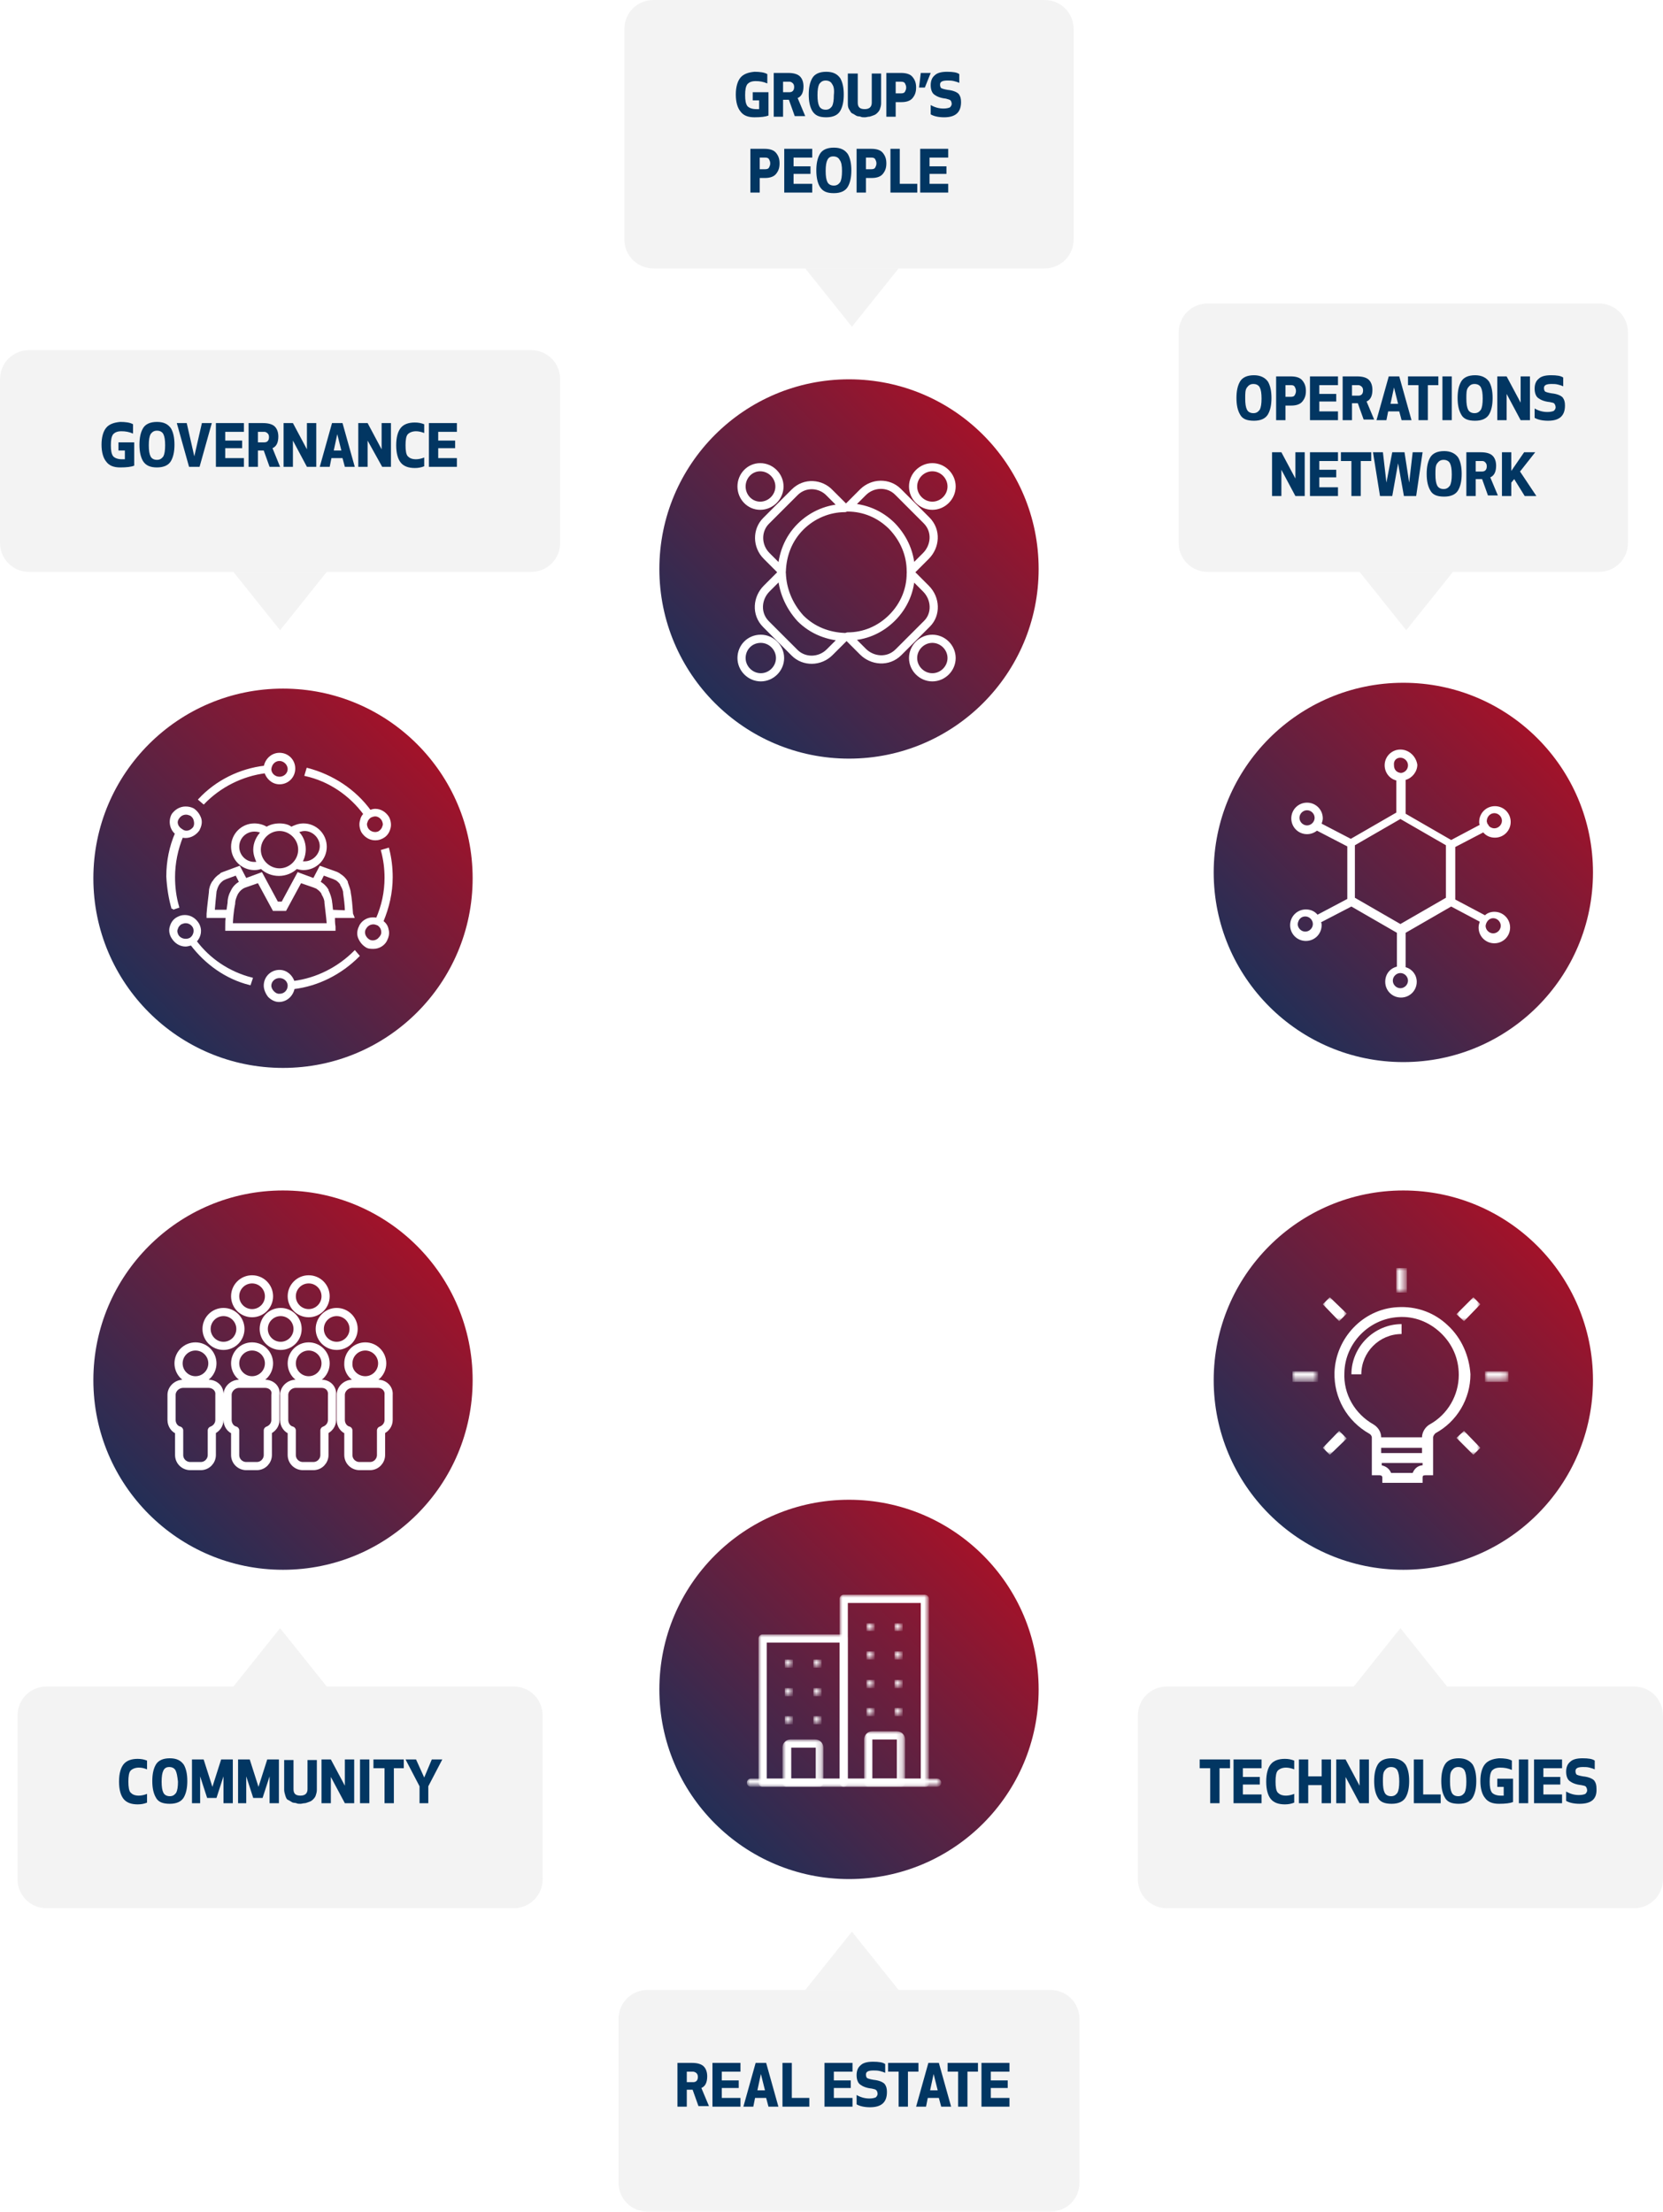 <?xml version="1.0" encoding="utf-8"?>
<!-- Generator: Adobe Illustrator 23.0.3, SVG Export Plug-In . SVG Version: 6.00 Build 0)  -->
<svg version="1.1" id="Livello_1" xmlns="http://www.w3.org/2000/svg" xmlns:xlink="http://www.w3.org/1999/xlink" x="0px" y="0px"
	 viewBox="0 0 285 379" style="enable-background:new 0 0 285 379;" xml:space="preserve">
<style type="text/css">
	.st0{fill-rule:evenodd;clip-rule:evenodd;}
	.st1{fill-rule:evenodd;clip-rule:evenodd;fill:url(#SVGID_1_);stroke:#FFFFFF;stroke-width:4;}
	.st2{filter:url(#Adobe_OpacityMaskFilter);}
	.st3{fill-rule:evenodd;clip-rule:evenodd;fill:#FFFFFF;}
	.st4{mask:url(#mask-5_1_);fill:none;}
	.st5{fill:none;stroke:#FFFFFF;stroke-width:1.4;stroke-linecap:round;stroke-linejoin:round;}
	.st6{fill-rule:evenodd;clip-rule:evenodd;fill:url(#SVGID_2_);stroke:#FFFFFF;stroke-width:4;}
	.st7{fill:none;}
	.st8{fill-rule:evenodd;clip-rule:evenodd;fill:#FFFFFF;stroke:#FFFFFF;stroke-width:0.4;}
	.st9{opacity:0.3;}
	.st10{fill-rule:evenodd;clip-rule:evenodd;fill:#D8D8D8;}
	.st11{enable-background:new    ;}
	.st12{fill:#023662;}
	.st13{fill-rule:evenodd;clip-rule:evenodd;fill:url(#SVGID_3_);stroke:#FFFFFF;stroke-width:4;}
	.st14{filter:url(#Adobe_OpacityMaskFilter_1_);}
	.st15{mask:url(#mask-11_1_);fill:none;}
	.st16{filter:url(#Adobe_OpacityMaskFilter_2_);}
	.st17{mask:url(#mask-13_1_);fill-rule:evenodd;clip-rule:evenodd;fill:#FFFFFF;}
	.st18{filter:url(#Adobe_OpacityMaskFilter_3_);}
	.st19{mask:url(#mask-13_2_);fill-rule:evenodd;clip-rule:evenodd;fill:#FFFFFF;}
	.st20{filter:url(#Adobe_OpacityMaskFilter_4_);}
	.st21{mask:url(#mask-13_3_);fill-rule:evenodd;clip-rule:evenodd;fill:#FFFFFF;}
	.st22{filter:url(#Adobe_OpacityMaskFilter_5_);}
	.st23{mask:url(#mask-13_4_);fill-rule:evenodd;clip-rule:evenodd;fill:#FFFFFF;}
	.st24{filter:url(#Adobe_OpacityMaskFilter_6_);}
	.st25{mask:url(#mask-13_5_);fill-rule:evenodd;clip-rule:evenodd;fill:#FFFFFF;}
	.st26{filter:url(#Adobe_OpacityMaskFilter_7_);}
	.st27{mask:url(#mask-13_6_);fill-rule:evenodd;clip-rule:evenodd;fill:#FFFFFF;}
	.st28{filter:url(#Adobe_OpacityMaskFilter_8_);}
	.st29{mask:url(#mask-13_7_);fill-rule:evenodd;clip-rule:evenodd;fill:#FFFFFF;}
	.st30{filter:url(#Adobe_OpacityMaskFilter_9_);}
	.st31{mask:url(#mask-13_8_);fill-rule:evenodd;clip-rule:evenodd;fill:#FFFFFF;}
	.st32{filter:url(#Adobe_OpacityMaskFilter_10_);}
	.st33{mask:url(#mask-13_9_);fill-rule:evenodd;clip-rule:evenodd;fill:#FFFFFF;}
	.st34{filter:url(#Adobe_OpacityMaskFilter_11_);}
	.st35{mask:url(#mask-13_10_);fill-rule:evenodd;clip-rule:evenodd;fill:#FFFFFF;}
	.st36{filter:url(#Adobe_OpacityMaskFilter_12_);}
	.st37{mask:url(#mask-13_11_);fill-rule:evenodd;clip-rule:evenodd;fill:#FFFFFF;}
	.st38{filter:url(#Adobe_OpacityMaskFilter_13_);}
	.st39{mask:url(#mask-13_12_);fill-rule:evenodd;clip-rule:evenodd;fill:#FFFFFF;}
	.st40{filter:url(#Adobe_OpacityMaskFilter_14_);}
	.st41{mask:url(#mask-13_13_);fill-rule:evenodd;clip-rule:evenodd;fill:#FFFFFF;}
	.st42{filter:url(#Adobe_OpacityMaskFilter_15_);}
	.st43{mask:url(#mask-13_14_);fill-rule:evenodd;clip-rule:evenodd;fill:#FFFFFF;}
	.st44{filter:url(#Adobe_OpacityMaskFilter_16_);}
	.st45{mask:url(#mask-13_15_);fill-rule:evenodd;clip-rule:evenodd;fill:#FFFFFF;}
	.st46{filter:url(#Adobe_OpacityMaskFilter_17_);}
	.st47{mask:url(#mask-13_16_);fill-rule:evenodd;clip-rule:evenodd;fill:#FFFFFF;}
	.st48{filter:url(#Adobe_OpacityMaskFilter_18_);}
	.st49{mask:url(#mask-13_17_);fill-rule:evenodd;clip-rule:evenodd;fill:#FFFFFF;}
	.st50{filter:url(#Adobe_OpacityMaskFilter_19_);}
	.st51{mask:url(#mask-13_18_);fill-rule:evenodd;clip-rule:evenodd;fill:#FFFFFF;}
	.st52{filter:url(#Adobe_OpacityMaskFilter_20_);}
	.st53{mask:url(#mask-13_19_);fill-rule:evenodd;clip-rule:evenodd;fill:#FFFFFF;}
	.st54{fill-rule:evenodd;clip-rule:evenodd;fill:url(#SVGID_4_);stroke:#FFFFFF;stroke-width:4;}
	.st55{filter:url(#Adobe_OpacityMaskFilter_21_);}
	.st56{mask:url(#mask-17_1_);fill:none;}
	.st57{fill-rule:evenodd;clip-rule:evenodd;fill:url(#SVGID_5_);stroke:#FFFFFF;stroke-width:4;}
	.st58{filter:url(#Adobe_OpacityMaskFilter_22_);}
	.st59{mask:url(#mask-21_1_);fill:none;}
	.st60{filter:url(#Adobe_OpacityMaskFilter_23_);}
	.st61{mask:url(#mask-23_1_);fill-rule:evenodd;clip-rule:evenodd;fill:#FFFFFF;}
	.st62{filter:url(#Adobe_OpacityMaskFilter_24_);}
	.st63{mask:url(#mask-23_2_);fill-rule:evenodd;clip-rule:evenodd;fill:#FFFFFF;}
	.st64{filter:url(#Adobe_OpacityMaskFilter_25_);}
	.st65{mask:url(#mask-23_3_);fill-rule:evenodd;clip-rule:evenodd;fill:#FFFFFF;}
	.st66{filter:url(#Adobe_OpacityMaskFilter_26_);}
	.st67{mask:url(#mask-23_4_);fill-rule:evenodd;clip-rule:evenodd;fill:#FFFFFF;}
	.st68{filter:url(#Adobe_OpacityMaskFilter_27_);}
	.st69{mask:url(#mask-23_5_);fill-rule:evenodd;clip-rule:evenodd;fill:#FFFFFF;}
	.st70{filter:url(#Adobe_OpacityMaskFilter_28_);}
	.st71{mask:url(#mask-23_6_);fill-rule:evenodd;clip-rule:evenodd;fill:#FFFFFF;}
	.st72{filter:url(#Adobe_OpacityMaskFilter_29_);}
	.st73{mask:url(#mask-23_7_);fill-rule:evenodd;clip-rule:evenodd;fill:#FFFFFF;}
	.st74{fill-rule:evenodd;clip-rule:evenodd;fill:url(#SVGID_6_);stroke:#FFFFFF;stroke-width:4;}
	.st75{filter:url(#Adobe_OpacityMaskFilter_30_);}
	.st76{mask:url(#mask-27_1_);fill:none;}
</style>
<title>Group 19</title>
<desc>Created with Sketch.</desc>
<g id="Page-1">
	<g id="Group-19">
		<g id="ICO_comunita_EN" transform="translate(16, 204)">
			<g id="Oval-Copy-6">
				<g>
					<circle id="path-2" class="st0" cx="32.5" cy="32.5" r="32.5"/>
				</g>
				
					<linearGradient id="SVGID_1_" gradientUnits="userSpaceOnUse" x1="-547.174" y1="367.188" x2="-548.174" y2="366.188" gradientTransform="matrix(69 0 0 -69 37822 25334)">
					<stop  offset="0" style="stop-color:#C20B1E"/>
					<stop  offset="1" style="stop-color:#023662"/>
				</linearGradient>
				<circle class="st1" cx="32.5" cy="32.5" r="34.5"/>
			</g>
			<g id="Group-9" transform="translate(4, 2)">
				<g id="Group-3" transform="translate(0, 0.528)">
					<g id="Clip-2">
					</g>
					<defs>
						<filter id="Adobe_OpacityMaskFilter" filterUnits="userSpaceOnUse" x="0.4" y="1.1" width="55.3" height="55.3">
							<feColorMatrix  type="matrix" values="1 0 0 0 0  0 1 0 0 0  0 0 1 0 0  0 0 0 1 0"/>
						</filter>
					</defs>
					<mask maskUnits="userSpaceOnUse" x="0.4" y="1.1" width="55.3" height="55.3" id="mask-5_1_">
						<g class="st2">
							<path id="path-4_1_" class="st3" d="M0.4,28.7c0,15.3,12.4,27.6,27.6,27.6l0,0c15.3,0,27.6-12.4,27.6-27.6l0,0
								c0-15.3-12.4-27.6-27.6-27.6l0,0C12.8,1.1,0.4,13.5,0.4,28.7"/>
						</g>
					</mask>
					<path id="Fill-1" class="st4" d="M0.4,28.7c0,15.3,12.4,27.6,27.6,27.6l0,0c15.3,0,27.6-12.4,27.6-27.6l0,0
						c0-15.3-12.4-27.6-27.6-27.6l0,0C12.8,1.1,0.4,13.5,0.4,28.7"/>
				</g>
				<g id="Group-8" transform="translate(9, 12.528)">
					<path id="Stroke-6" class="st5" d="M6.7,18.6H2.4c-1.1,0-2,0.9-2,1.9v4.3c0,0.8,0.5,1.6,1.3,1.8v4.2c0,1.1,0.9,1.9,1.9,1.9h1.8
						c1.1,0,1.9-0.9,1.9-1.9v-4.2c0.8-0.3,1.3-1,1.3-1.8h0v-4.3C8.7,19.4,7.8,18.6,6.7,18.6z M28.7,12.1c1.6,0,2.9-1.3,2.9-2.9
						s-1.3-2.9-2.9-2.9c-1.6,0-2.9,1.3-2.9,2.9S27.1,12.1,28.7,12.1z M19.1,12.1c1.6,0,2.9-1.3,2.9-2.9s-1.3-2.9-2.9-2.9
						c-1.6,0-2.9,1.3-2.9,2.9S17.5,12.1,19.1,12.1z M23.9,6.5c1.6,0,2.9-1.3,2.9-2.9c0-1.6-1.3-2.9-2.9-2.9C22.3,0.7,21,2,21,3.6
						S22.3,6.5,23.9,6.5z M14.2,6.5c1.6,0,2.9-1.3,2.9-2.9c0-1.6-1.3-2.9-2.9-2.9S11.3,2,11.3,3.6S12.6,6.5,14.2,6.5z M9.3,12.1
						c1.6,0,2.9-1.3,2.9-2.9s-1.3-2.9-2.9-2.9c-1.6,0-2.9,1.3-2.9,2.9S7.7,12.1,9.3,12.1z M4.5,18c1.6,0,2.9-1.3,2.9-2.9
						c0-1.6-1.3-2.9-2.9-2.9c-1.6,0-2.9,1.3-2.9,2.9C1.6,16.7,2.9,18,4.5,18z M23.9,18c1.6,0,2.9-1.3,2.9-2.9c0-1.6-1.3-2.9-2.9-2.9
						c-1.6,0-2.9,1.3-2.9,2.9C21,16.7,22.3,18,23.9,18z M33.6,18c1.6,0,2.9-1.3,2.9-2.9c0-1.6-1.3-2.9-2.9-2.9
						c-1.6,0-2.9,1.3-2.9,2.9C30.6,16.7,32,18,33.6,18z M35.8,18.6h-4.4c-1.1,0-2,0.9-2,1.9v4.3c0,0.8,0.5,1.6,1.3,1.8v4.2
						c0,1.1,0.9,1.9,1.9,1.9h1.8c1.1,0,1.9-0.9,1.9-1.9v-4.2c0.8-0.3,1.3-1,1.3-1.8v-4.3C37.7,19.4,36.8,18.6,35.8,18.6z M16.4,18.6
						H12c-1.1,0-2,0.9-2,1.9v4.3c0,0.8,0.5,1.6,1.3,1.8v4.2c0,1.1,0.9,1.9,1.9,1.9h1.8c1.1,0,1.9-0.9,1.9-1.9v-4.2
						c0.8-0.3,1.3-1,1.3-1.8v-4.3C18.4,19.4,17.5,18.6,16.4,18.6z M26.1,18.6h-4.4c-1.1,0-2,0.9-2,1.9v4.3c0,0.8,0.5,1.6,1.3,1.8
						v4.2c0,1.1,0.9,1.9,1.9,1.9h1.8c1.1,0,1.9-0.9,1.9-1.9v-4.2c0.8-0.3,1.3-1,1.3-1.8v-4.3C28,19.4,27.2,18.6,26.1,18.6z
						 M11.3,15.1c0-1.6,1.3-2.9,2.9-2.9s2.9,1.3,2.9,2.9c0,1.6-1.3,2.9-2.9,2.9S11.3,16.7,11.3,15.1z"/>
				</g>
			</g>
		</g>
		<g id="ICO_governance_EN" transform="translate(15, 117)">
			<g id="Group-11">
				<g id="Oval-Copy-8">
					<g>
						<circle id="path-6" class="st0" cx="33.5" cy="33.5" r="32.5"/>
					</g>
					
						<linearGradient id="SVGID_2_" gradientUnits="userSpaceOnUse" x1="-546.174" y1="454.188" x2="-547.174" y2="453.188" gradientTransform="matrix(69 0 0 -69 37754 31338)">
						<stop  offset="0" style="stop-color:#C20B1E"/>
						<stop  offset="1" style="stop-color:#023662"/>
					</linearGradient>
					<circle class="st6" cx="33.5" cy="33.5" r="34.5"/>
				</g>
				<g id="Group-23">
					<path class="st7" d="M0.5,33.3c0,17.9,14.5,32.4,32.4,32.4l0,0c17.9,0,32.4-14.5,32.4-32.4l0,0c0-17.9-14.5-32.4-32.4-32.4l0,0
						C15,0.9,0.5,15.4,0.5,33.3"/>
					<path id="Fill-6" class="st8" d="M32.9,13.2c0.8,0,1.6,0.7,1.6,1.6c0,0.8-0.7,1.5-1.6,1.5s-1.6-0.7-1.6-1.5
						C31.4,13.8,32.1,13.2,32.9,13.2L32.9,13.2z M19.9,20.6c2.8-2.9,6.6-4.8,10.6-5.3c0.3,1,1.2,1.9,2.4,1.9c1.4,0,2.5-1.1,2.5-2.5
						c0-1.4-1.1-2.5-2.5-2.5c-1.3,0-2.3,1-2.5,2.2c-4.3,0.5-8.3,2.5-11.2,5.6L19.9,20.6z"/>
					<path id="Fill-8" class="st8" d="M15.5,23.2c0.3-0.5,0.8-0.8,1.4-0.8c0.3,0,0.5,0.1,0.8,0.2c0.3,0.2,0.6,0.5,0.7,1
						c0.1,0.4,0.1,0.8-0.1,1.2c-0.5,0.7-1.4,1-2.1,0.5C15.3,24.8,15,23.9,15.5,23.2 M14.6,38.7l0.9-0.3c-0.5-1.7-0.7-3.4-0.7-5.1
						c0-2.4,0.5-4.8,1.4-7c0.2,0.1,0.5,0.1,0.6,0.1c0.9,0,1.7-0.5,2.2-1.2c0.3-0.6,0.5-1.2,0.3-1.9c-0.2-0.6-0.6-1.2-1.2-1.6
						c-0.4-0.2-0.8-0.3-1.3-0.3c-0.9,0-1.7,0.5-2.2,1.2c-0.6,1.1-0.3,2.5,0.6,3.2c-1,2.3-1.5,4.8-1.5,7.4
						C13.8,35.1,14.1,37,14.6,38.7"/>
					<path id="Fill-10" class="st8" d="M15.4,43.3c-0.2-0.4-0.3-0.8-0.1-1.2c0.1-0.4,0.4-0.7,0.7-0.9c0.3-0.1,0.5-0.2,0.8-0.2
						c0.6,0,1.1,0.3,1.4,0.8c0.4,0.7,0.1,1.7-0.6,2.1C16.8,44.3,15.8,44,15.4,43.3 M18.5,44.3c0.8-0.8,1-2,0.4-3
						c-0.5-0.8-1.3-1.3-2.2-1.3c-0.5,0-0.8,0.1-1.2,0.3c-0.6,0.3-1,0.8-1.2,1.5c-0.2,0.6-0.1,1.3,0.3,1.9c0.5,0.8,1.3,1.3,2.2,1.3
						c0.3,0,0.6-0.1,1-0.2c2.5,3.3,6,5.8,10,6.8l0.3-0.9C24.2,49.7,20.8,47.4,18.5,44.3"/>
					<path id="Fill-12" class="st8" d="M32.9,53.5V54V53.5c-0.5,0-0.8-0.2-1.1-0.5c-0.3-0.3-0.5-0.7-0.5-1.1c0-0.8,0.7-1.5,1.6-1.5
						s1.6,0.7,1.6,1.5C34.5,52.8,33.8,53.5,32.9,53.5L32.9,53.5z M45.8,46.1c-2.8,2.8-6.5,4.7-10.5,5.2c-0.3-1-1.2-1.9-2.4-1.9
						c-1.4,0-2.5,1.1-2.5,2.5c0,0.6,0.3,1.3,0.7,1.8c0.5,0.5,1.1,0.8,1.7,0.8c1.3,0,2.3-1,2.5-2.2c4.2-0.5,8.1-2.5,11.1-5.5
						L45.8,46.1z"/>
					<path id="Fill-14" class="st8" d="M50.6,23.5c0.2,0.4,0.3,0.8,0.1,1.2c-0.1,0.4-0.4,0.7-0.7,0.9c-0.7,0.4-1.7,0.1-2.1-0.6
						c-0.2-0.4-0.3-0.8-0.1-1.2c0.1-0.4,0.4-0.7,0.7-0.9c0.3-0.1,0.5-0.2,0.8-0.2C49.8,22.7,50.3,23,50.6,23.5 M47.5,22.5
						c-0.3,0.3-0.5,0.6-0.6,1.1c-0.2,0.6-0.1,1.3,0.2,1.9c0.5,0.8,1.3,1.3,2.2,1.3c0.5,0,0.8-0.1,1.2-0.3c0.6-0.3,1-0.8,1.2-1.5
						c0.2-0.6,0.1-1.3-0.2-1.9c-0.5-0.8-1.3-1.3-2.2-1.3c-0.3,0-0.6,0.1-0.9,0.2c-2.6-3.6-6.5-6.1-10.7-7.2l-0.3,1
						C41.4,16.7,45,19.1,47.5,22.5"/>
					<path id="Fill-16" class="st8" d="M50.2,43.6c-0.4,0.7-1.4,1-2.1,0.5c-0.7-0.5-1-1.4-0.5-2.1c0.3-0.5,0.8-0.8,1.4-0.8
						c0.3,0,0.5,0.1,0.8,0.2c0.3,0.2,0.6,0.5,0.7,1C50.6,42.9,50.5,43.3,50.2,43.6 M50.5,40.9c1-2.4,1.6-4.9,1.6-7.6
						c0-1.6-0.2-3.3-0.6-4.8l-1,0.3c0.4,1.5,0.6,3,0.6,4.6c0,2.5-0.5,4.8-1.5,7.1c-0.2-0.1-0.5-0.1-0.7-0.1c-0.9,0-1.7,0.5-2.1,1.2
						c-0.3,0.6-0.5,1.2-0.3,1.9c0.2,0.6,0.6,1.2,1.2,1.6c0.4,0.3,0.8,0.3,1.3,0.3c0.9,0,1.7-0.5,2.1-1.2c0.3-0.6,0.5-1.2,0.3-1.9
						C51.3,41.7,51,41.3,50.5,40.9"/>
					<path id="Fill-18" class="st8" d="M37.2,25.2c1.5,0,2.8,1.3,2.8,2.8s-1.3,2.8-2.8,2.8c-0.2,0-0.4,0-0.6-0.1
						c0.4-0.6,0.6-1.4,0.6-2.2c0-1.2-0.5-2.3-1.3-3C36.3,25.4,36.7,25.2,37.2,25.2 M32.9,32c-1.8,0-3.4-1.5-3.4-3.4
						c0-1.8,1.5-3.4,3.4-3.4c1.8,0,3.4,1.5,3.4,3.4C36.3,30.5,34.7,32,32.9,32 M25.8,28.1c0-1.6,1.3-2.8,2.8-2.8
						c0.5,0,0.9,0.1,1.3,0.3c-0.8,0.8-1.3,1.9-1.3,3c0,0.8,0.3,1.6,0.6,2.2c-0.2,0.1-0.4,0.1-0.6,0.1C27,30.9,25.8,29.6,25.8,28.1
						 M32.9,24.3c-0.8,0-1.6,0.2-2.2,0.6c-0.6-0.4-1.4-0.6-2.1-0.6c-2.1,0-3.8,1.7-3.8,3.8s1.7,3.8,3.8,3.8c0.5,0,0.8-0.1,1.2-0.2
						c0.8,0.8,1.9,1.2,3,1.2c1.2,0,2.3-0.5,3-1.2c0.4,0.1,0.8,0.2,1.2,0.2c2.1,0,3.8-1.7,3.8-3.8s-1.7-3.8-3.8-3.8
						c-0.8,0-1.5,0.3-2.1,0.6C34.5,24.5,33.7,24.3,32.9,24.3"/>
					<path id="Fill-20" class="st8" d="M41.9,39.1c-0.1-0.6-0.1-1.1-0.2-1.6v-0.1c-0.1-0.6-0.3-1.2-0.6-1.8v-0.1
						c-0.3-0.5-0.8-1-1.4-1.3l0.7-1.4l1.9,0.7c0.1,0.1,0.3,0.1,0.4,0.2c0.3,0.2,0.6,0.5,0.8,0.8v0.1c0.3,0.5,0.4,0.8,0.5,1.2V36
						c0.1,0.9,0.3,1.9,0.3,3.2L41.9,39.1L41.9,39.1z M24.7,41.4c0.1-2.3,0.4-3.5,0.4-3.5v-0.1c0-0.5,0.2-1.1,0.5-1.7
						c0.3-0.5,0.8-1,1.4-1.2l2.3-0.8l2.6,4.8h2l2.6-4.8l2.3,0.8c0.2,0.1,0.3,0.1,0.5,0.2c0.4,0.3,0.7,0.5,1,1v0.1
						c0.3,0.5,0.5,1,0.5,1.4v0.1c0.1,1,0.3,2.3,0.4,3.7H24.7z M21.6,39.1c0.1-1.2,0.2-2.3,0.3-3.2v-0.1c0.1-0.4,0.2-0.8,0.5-1.3
						c0.2-0.3,0.5-0.6,0.8-0.8c0.1-0.1,0.3-0.1,0.4-0.2l1.9-0.7l0.7,1.4c-0.6,0.3-1.1,0.8-1.4,1.4c-0.4,0.7-0.6,1.4-0.6,2.1
						c0,0.1-0.1,0.6-0.2,1.4L21.6,39.1L21.6,39.1z M45.3,39.6c-0.1-1.4-0.2-2.7-0.4-3.7v-0.1c-0.1-0.5-0.3-1-0.5-1.6v-0.1
						c-0.3-0.5-0.7-0.9-1.2-1.2c-0.1-0.1-0.3-0.2-0.5-0.3l-2.8-1l-1.1,2.1l-2.7-1l-2.7,5h-0.9l-2.7-5l-2.7,1l-1.1-2.1l-2.7,1
						c-0.2,0.1-0.4,0.1-0.5,0.3c-0.5,0.3-0.9,0.7-1.2,1.2l-0.1,0.1c-0.3,0.5-0.5,1.1-0.5,1.6v0.1c-0.1,1-0.3,2.3-0.4,3.7v0.5h3.3
						c-0.1,0.5-0.1,1.1-0.1,1.7v0.5h18.5v-0.5c-0.1-0.6-0.1-1.2-0.1-1.7h3.3L45.3,39.6z"/>
				</g>
			</g>
		</g>
		<g id="LAB_comunita_EN" transform="translate(3, 279)">
			<g id="Group-7" transform="translate(0, 10)">
				<g id="Rectangle" class="st9">
					<path class="st10" d="M5,0h80c2.8,0,5,2.2,5,5v28c0,2.8-2.2,5-5,5H5c-2.8,0-5-2.2-5-5V5C0,2.2,2.2,0,5,0z"/>
				</g>
				<g class="st11">
					<path class="st12" d="M20.8,13.9c-0.6,0-1.1,0.2-1.4,0.5s-0.4,1-0.4,1.9s0.1,1.6,0.4,1.9s0.7,0.5,1.4,0.5
						c0.4,0,0.9-0.1,1.4-0.3v1.5c-0.5,0.2-1,0.3-1.6,0.3c-1.1,0-1.9-0.3-2.4-0.9c-0.5-0.6-0.8-1.6-0.8-3c0-1.4,0.3-2.4,0.8-3
						c0.5-0.6,1.3-0.9,2.4-0.9c0.6,0,1.1,0.1,1.6,0.3v1.5C21.7,14,21.3,13.9,20.8,13.9z"/>
					<path class="st12" d="M23.7,19c-0.4-0.7-0.6-1.6-0.6-2.8c0-1.2,0.2-2.1,0.6-2.8c0.4-0.7,1.2-1.1,2.4-1.1s1.9,0.4,2.4,1.1
						c0.4,0.7,0.6,1.6,0.6,2.8c0,1.2-0.2,2.1-0.6,2.8c-0.4,0.7-1.2,1.1-2.4,1.1C24.9,20.1,24.1,19.8,23.7,19z M27.1,14.4
						c-0.2-0.4-0.6-0.6-1.1-0.6S25.2,14,25,14.4c-0.2,0.4-0.3,1-0.3,1.9s0.1,1.5,0.3,1.9c0.2,0.4,0.6,0.6,1.1,0.6s0.8-0.2,1.1-0.6
						c0.2-0.4,0.3-1,0.3-1.9C27.4,15.4,27.3,14.8,27.1,14.4z"/>
					<path class="st12" d="M29.9,20v-7.5h2l1.5,4.7l1.5-4.7h2V20h-1.6l0-4.6l-1.2,3.7h-1.6l-1.2-3.7l0,4.6H29.9z"/>
					<path class="st12" d="M37.8,20v-7.5h2l1.5,4.7l1.5-4.7h2V20h-1.6l0-4.6l-1.2,3.7h-1.6l-1.2-3.7l0,4.6H37.8z"/>
					<path class="st12" d="M48.5,20.1c-0.3,0-0.5,0-0.7-0.1S47.3,20,47,19.8s-0.5-0.3-0.7-0.4S46,19,45.9,18.7s-0.2-0.7-0.2-1v-5.1
						h1.6v5c0,0.8,0.4,1.1,1.2,1.1s1.2-0.4,1.2-1.1v-5h1.6v5.1c0,0.4-0.1,0.7-0.2,1s-0.3,0.5-0.5,0.7c-0.2,0.2-0.4,0.3-0.7,0.4
						s-0.5,0.2-0.7,0.2S48.7,20.1,48.5,20.1z"/>
					<path class="st12" d="M57.7,20h-1.6l-2.4-4.5l0,4.5h-1.6v-7.5h1.6l2.4,4.5l0-4.5h1.6V20z"/>
					<path class="st12" d="M60.3,20h-1.6v-7.5h1.6V20z"/>
					<path class="st12" d="M66.3,14h-1.8v6h-1.6v-6H61v-1.5h5.2V14z"/>
					<path class="st12" d="M70.5,20h-1.6v-2.9l-2.4-4.6h1.8l1.4,3.1l1.3-3.1h1.8l-2.4,4.6V20z"/>
				</g>
			</g>
			<g id="Triangle" class="st9">
				<polygon class="st10" points="45,0 53,10 37,10 				"/>
			</g>
		</g>
		<g id="LAB_governance_EN" transform="translate(0, 60)">
			<g class="st9">
				<path class="st10" d="M5,0h86c2.8,0,5,2.2,5,5v28c0,2.8-2.2,5-5,5H5c-2.8,0-5-2.2-5-5V5C0,2.2,2.2,0,5,0z"/>
			</g>
			<g class="st9">
				<polygon class="st10" points="48,48 56,38 40,38 				"/>
			</g>
			<g class="st11">
				<path class="st12" d="M20.6,20.1c-1.1,0-1.9-0.3-2.4-1c-0.5-0.6-0.8-1.6-0.8-2.9c0-1.3,0.3-2.3,0.8-2.9s1.3-0.9,2.4-1
					c0.9,0,1.7,0.1,2.2,0.4v1.6c-0.7-0.3-1.3-0.4-2-0.4s-1.1,0.2-1.4,0.5c-0.3,0.4-0.4,1-0.4,1.9c0,0.9,0.1,1.5,0.4,1.9
					c0.3,0.3,0.8,0.5,1.5,0.5c0.2,0,0.4,0,0.5,0v-1.5h-1.1v-1.4h2.7v4C22.5,20,21.7,20.1,20.6,20.1z"/>
				<path class="st12" d="M24.5,19c-0.4-0.7-0.6-1.6-0.6-2.8c0-1.2,0.2-2.1,0.6-2.8c0.4-0.7,1.2-1.1,2.4-1.1s1.9,0.4,2.4,1.1
					c0.4,0.7,0.6,1.6,0.6,2.8c0,1.2-0.2,2.1-0.6,2.8c-0.4,0.7-1.2,1.1-2.4,1.1C25.8,20.1,25,19.8,24.5,19z M28,14.4
					c-0.2-0.4-0.6-0.6-1.1-0.6s-0.8,0.2-1.1,0.6c-0.2,0.4-0.3,1-0.3,1.9s0.1,1.5,0.3,1.9c0.2,0.4,0.6,0.6,1.1,0.6s0.8-0.2,1.1-0.6
					c0.2-0.4,0.3-1,0.3-1.9C28.3,15.4,28.2,14.8,28,14.4z"/>
				<path class="st12" d="M34.6,12.5h1.7L34.2,20h-1.8l-2.1-7.5H32l1.3,5.7L34.6,12.5z"/>
				<path class="st12" d="M41.5,15.4v1.4h-2.9v1.7h3.2V20H37v-7.5h4.8V14h-3.2v1.5H41.5z"/>
				<path class="st12" d="M44.2,17.2V20h-1.6v-7.5h2.5c0.9,0,1.6,0.2,2,0.6s0.6,1,0.6,1.7c0,1-0.3,1.7-1,2L48,20h-1.8l-1-2.8H44.2z
					 M44.2,14v1.8h1.1c0.5,0,0.8-0.3,0.8-0.9c0-0.3-0.1-0.5-0.2-0.6S45.6,14,45.3,14H44.2z"/>
				<path class="st12" d="M54.2,20h-1.6l-2.4-4.5l0,4.5h-1.6v-7.5h1.6l2.4,4.5l0-4.5h1.6V20z"/>
				<path class="st12" d="M56.5,20h-1.7l2.1-7.5h1.8l2.1,7.5h-1.7l-0.4-1.5h-1.9L56.5,20z M57.8,14.4l-0.6,2.8h1.3L57.8,14.4z"/>
				<path class="st12" d="M67.1,20h-1.6L63,15.5l0,4.5h-1.6v-7.5h1.6l2.4,4.5l0-4.5h1.6V20z"/>
				<path class="st12" d="M71.3,13.9c-0.6,0-1.1,0.2-1.4,0.5s-0.4,1-0.4,1.9s0.1,1.6,0.4,1.9s0.7,0.5,1.4,0.5c0.4,0,0.9-0.1,1.4-0.3
					v1.5c-0.5,0.2-1,0.3-1.6,0.3c-1.1,0-1.9-0.3-2.4-0.9c-0.5-0.6-0.8-1.6-0.8-3c0-1.4,0.3-2.4,0.8-3c0.5-0.6,1.3-0.9,2.4-0.9
					c0.6,0,1.1,0.1,1.6,0.3v1.5C72.2,14,71.7,13.9,71.3,13.9z"/>
				<path class="st12" d="M78,15.4v1.4h-2.9v1.7h3.2V20h-4.8v-7.5h4.8V14h-3.2v1.5H78z"/>
			</g>
		</g>
		<g id="ICO_immobili_EN" transform="translate(113, 257)">
			<g id="Oval-Copy-4">
				<g>
					<circle id="path-8" class="st0" cx="32.5" cy="32.5" r="32.5"/>
				</g>
				
					<linearGradient id="SVGID_3_" gradientUnits="userSpaceOnUse" x1="-644.174" y1="314.188" x2="-645.174" y2="313.188" gradientTransform="matrix(69 0 0 -69 44515 21677)">
					<stop  offset="0" style="stop-color:#C20B1E"/>
					<stop  offset="1" style="stop-color:#023662"/>
				</linearGradient>
				<circle class="st13" cx="32.5" cy="32.5" r="34.5"/>
			</g>
			<g id="Group-27" transform="translate(6, 6)">
				<g transform="translate(0, 0.483)">
					<defs>
						<filter id="Adobe_OpacityMaskFilter_1_" filterUnits="userSpaceOnUse" x="0.4" y="1" width="50.5" height="50.5">
							<feColorMatrix  type="matrix" values="1 0 0 0 0  0 1 0 0 0  0 0 1 0 0  0 0 0 1 0"/>
						</filter>
					</defs>
					<mask maskUnits="userSpaceOnUse" x="0.4" y="1" width="50.5" height="50.5" id="mask-11_1_">
						<g class="st14">
							<path id="path-10_1_" class="st3" d="M0.4,26.3c0,13.9,11.3,25.2,25.2,25.2l0,0c13.9,0,25.3-11.3,25.3-25.2l0,0
								C50.9,12.3,39.6,1,25.6,1l0,0C11.7,1,0.4,12.3,0.4,26.3"/>
						</g>
					</mask>
					<path class="st15" d="M0.4,26.3c0,13.9,11.3,25.2,25.2,25.2l0,0c13.9,0,25.3-11.3,25.3-25.2l0,0C50.9,12.3,39.6,1,25.6,1l0,0
						C11.7,1,0.4,12.3,0.4,26.3"/>
				</g>
				<g id="Group-26" transform="translate(0, 0.483)">
					<g id="Clip-7">
					</g>
					<defs>
						<filter id="Adobe_OpacityMaskFilter_2_" filterUnits="userSpaceOnUse" x="24.9" y="9.8" width="15.3" height="32.9">
							<feColorMatrix  type="matrix" values="1 0 0 0 0  0 1 0 0 0  0 0 1 0 0  0 0 0 1 0"/>
						</filter>
					</defs>
					<mask maskUnits="userSpaceOnUse" x="24.9" y="9.8" width="15.3" height="32.9" id="mask-13_1_">
						<g class="st16">
							<polygon id="path-12_1_" class="st3" points="0,51.9 51.3,51.9 51.3,0.6 0,0.6 							"/>
						</g>
					</mask>
					<path class="st17" d="M26.3,41.3h12.5V11.2H26.3V41.3z M39.6,42.7H25.6c-0.4,0-0.7-0.3-0.7-0.7V10.5c0-0.4,0.3-0.7,0.7-0.7
						h13.9c0.4,0,0.7,0.3,0.7,0.7V42C40.3,42.4,40,42.7,39.6,42.7L39.6,42.7z"/>
					<defs>
						<filter id="Adobe_OpacityMaskFilter_3_" filterUnits="userSpaceOnUse" x="11" y="16.6" width="15.3" height="26.1">
							<feColorMatrix  type="matrix" values="1 0 0 0 0  0 1 0 0 0  0 0 1 0 0  0 0 0 1 0"/>
						</filter>
					</defs>
					<mask maskUnits="userSpaceOnUse" x="11" y="16.6" width="15.3" height="26.1" id="mask-13_2_">
						<g class="st18">
							<polygon id="path-12_2_" class="st3" points="0,51.9 51.3,51.9 51.3,0.6 0,0.6 							"/>
						</g>
					</mask>
					<path class="st19" d="M12.4,41.3h12.5V18H12.4V41.3z M25.6,42.7H11.7c-0.4,0-0.7-0.3-0.7-0.7V17.3c0-0.4,0.3-0.7,0.7-0.7h13.9
						c0.4,0,0.7,0.3,0.7,0.7V42C26.3,42.4,26,42.7,25.6,42.7L25.6,42.7z"/>
					<defs>
						<filter id="Adobe_OpacityMaskFilter_4_" filterUnits="userSpaceOnUse" x="9" y="41.3" width="33.3" height="1.4">
							<feColorMatrix  type="matrix" values="1 0 0 0 0  0 1 0 0 0  0 0 1 0 0  0 0 0 1 0"/>
						</filter>
					</defs>
					<mask maskUnits="userSpaceOnUse" x="9" y="41.3" width="33.3" height="1.4" id="mask-13_3_">
						<g class="st20">
							<polygon id="path-12_3_" class="st3" points="0,51.9 51.3,51.9 51.3,0.6 0,0.6 							"/>
						</g>
					</mask>
					<path id="Fill-9" class="st21" d="M41.6,42.7H9.7C9.3,42.7,9,42.4,9,42s0.3-0.7,0.7-0.7h31.9c0.4,0,0.7,0.3,0.7,0.7
						S42,42.7,41.6,42.7"/>
					<defs>
						<filter id="Adobe_OpacityMaskFilter_5_" filterUnits="userSpaceOnUse" x="29.5" y="14.7" width="1.4" height="1.4">
							<feColorMatrix  type="matrix" values="1 0 0 0 0  0 1 0 0 0  0 0 1 0 0  0 0 0 1 0"/>
						</filter>
					</defs>
					<mask maskUnits="userSpaceOnUse" x="29.5" y="14.7" width="1.4" height="1.4" id="mask-13_4_">
						<g class="st22">
							<polygon id="path-12_4_" class="st3" points="0,51.9 51.3,51.9 51.3,0.6 0,0.6 							"/>
						</g>
					</mask>
					<polygon class="st23" points="29.5,16 30.9,16 30.9,14.7 29.5,14.7 					"/>
					<defs>
						<filter id="Adobe_OpacityMaskFilter_6_" filterUnits="userSpaceOnUse" x="34.3" y="14.7" width="1.4" height="1.4">
							<feColorMatrix  type="matrix" values="1 0 0 0 0  0 1 0 0 0  0 0 1 0 0  0 0 0 1 0"/>
						</filter>
					</defs>
					<mask maskUnits="userSpaceOnUse" x="34.3" y="14.7" width="1.4" height="1.4" id="mask-13_5_">
						<g class="st24">
							<polygon id="path-12_5_" class="st3" points="0,51.9 51.3,51.9 51.3,0.6 0,0.6 							"/>
						</g>
					</mask>
					<polygon id="Fill-11" class="st25" points="34.3,16 35.7,16 35.7,14.7 34.3,14.7 					"/>
					<defs>
						<filter id="Adobe_OpacityMaskFilter_7_" filterUnits="userSpaceOnUse" x="29.5" y="19.5" width="1.4" height="1.4">
							<feColorMatrix  type="matrix" values="1 0 0 0 0  0 1 0 0 0  0 0 1 0 0  0 0 0 1 0"/>
						</filter>
					</defs>
					<mask maskUnits="userSpaceOnUse" x="29.5" y="19.5" width="1.4" height="1.4" id="mask-13_6_">
						<g class="st26">
							<polygon id="path-12_6_" class="st3" points="0,51.9 51.3,51.9 51.3,0.6 0,0.6 							"/>
						</g>
					</mask>
					<polygon class="st27" points="29.5,20.9 30.9,20.9 30.9,19.5 29.5,19.5 					"/>
					<defs>
						<filter id="Adobe_OpacityMaskFilter_8_" filterUnits="userSpaceOnUse" x="34.3" y="19.5" width="1.4" height="1.4">
							<feColorMatrix  type="matrix" values="1 0 0 0 0  0 1 0 0 0  0 0 1 0 0  0 0 0 1 0"/>
						</filter>
					</defs>
					<mask maskUnits="userSpaceOnUse" x="34.3" y="19.5" width="1.4" height="1.4" id="mask-13_7_">
						<g class="st28">
							<polygon id="path-12_7_" class="st3" points="0,51.9 51.3,51.9 51.3,0.6 0,0.6 							"/>
						</g>
					</mask>
					<polygon id="Fill-13" class="st29" points="34.3,20.9 35.7,20.9 35.7,19.5 34.3,19.5 					"/>
					<defs>
						<filter id="Adobe_OpacityMaskFilter_9_" filterUnits="userSpaceOnUse" x="29.5" y="24.4" width="1.4" height="1.4">
							<feColorMatrix  type="matrix" values="1 0 0 0 0  0 1 0 0 0  0 0 1 0 0  0 0 0 1 0"/>
						</filter>
					</defs>
					<mask maskUnits="userSpaceOnUse" x="29.5" y="24.4" width="1.4" height="1.4" id="mask-13_8_">
						<g class="st30">
							<polygon id="path-12_8_" class="st3" points="0,51.9 51.3,51.9 51.3,0.6 0,0.6 							"/>
						</g>
					</mask>
					<polygon class="st31" points="29.5,25.8 30.9,25.8 30.9,24.4 29.5,24.4 					"/>
					<defs>
						<filter id="Adobe_OpacityMaskFilter_10_" filterUnits="userSpaceOnUse" x="34.3" y="24.4" width="1.4" height="1.4">
							<feColorMatrix  type="matrix" values="1 0 0 0 0  0 1 0 0 0  0 0 1 0 0  0 0 0 1 0"/>
						</filter>
					</defs>
					<mask maskUnits="userSpaceOnUse" x="34.3" y="24.4" width="1.4" height="1.4" id="mask-13_9_">
						<g class="st32">
							<polygon id="path-12_9_" class="st3" points="0,51.9 51.3,51.9 51.3,0.6 0,0.6 							"/>
						</g>
					</mask>
					<polygon id="Fill-15" class="st33" points="34.3,25.8 35.7,25.8 35.7,24.4 34.3,24.4 					"/>
					<defs>
						<filter id="Adobe_OpacityMaskFilter_11_" filterUnits="userSpaceOnUse" x="29.5" y="29.2" width="1.4" height="1.4">
							<feColorMatrix  type="matrix" values="1 0 0 0 0  0 1 0 0 0  0 0 1 0 0  0 0 0 1 0"/>
						</filter>
					</defs>
					<mask maskUnits="userSpaceOnUse" x="29.5" y="29.2" width="1.4" height="1.4" id="mask-13_10_">
						<g class="st34">
							<polygon id="path-12_10_" class="st3" points="0,51.9 51.3,51.9 51.3,0.6 0,0.6 							"/>
						</g>
					</mask>
					<polygon class="st35" points="29.5,30.6 30.9,30.6 30.9,29.2 29.5,29.2 					"/>
					<defs>
						<filter id="Adobe_OpacityMaskFilter_12_" filterUnits="userSpaceOnUse" x="15.5" y="20.9" width="1.4" height="1.4">
							<feColorMatrix  type="matrix" values="1 0 0 0 0  0 1 0 0 0  0 0 1 0 0  0 0 0 1 0"/>
						</filter>
					</defs>
					<mask maskUnits="userSpaceOnUse" x="15.5" y="20.9" width="1.4" height="1.4" id="mask-13_11_">
						<g class="st36">
							<polygon id="path-12_11_" class="st3" points="0,51.9 51.3,51.9 51.3,0.6 0,0.6 							"/>
						</g>
					</mask>
					<polygon id="Fill-17" class="st37" points="15.5,22.3 16.9,22.3 16.9,20.9 15.5,20.9 					"/>
					<defs>
						<filter id="Adobe_OpacityMaskFilter_13_" filterUnits="userSpaceOnUse" x="15.5" y="25.8" width="1.4" height="1.4">
							<feColorMatrix  type="matrix" values="1 0 0 0 0  0 1 0 0 0  0 0 1 0 0  0 0 0 1 0"/>
						</filter>
					</defs>
					<mask maskUnits="userSpaceOnUse" x="15.5" y="25.8" width="1.4" height="1.4" id="mask-13_12_">
						<g class="st38">
							<polygon id="path-12_12_" class="st3" points="0,51.9 51.3,51.9 51.3,0.6 0,0.6 							"/>
						</g>
					</mask>
					<polygon class="st39" points="15.5,27.2 16.9,27.2 16.9,25.8 15.5,25.8 					"/>
					<defs>
						<filter id="Adobe_OpacityMaskFilter_14_" filterUnits="userSpaceOnUse" x="15.5" y="30.6" width="1.4" height="1.4">
							<feColorMatrix  type="matrix" values="1 0 0 0 0  0 1 0 0 0  0 0 1 0 0  0 0 0 1 0"/>
						</filter>
					</defs>
					<mask maskUnits="userSpaceOnUse" x="15.5" y="30.6" width="1.4" height="1.4" id="mask-13_13_">
						<g class="st40">
							<polygon id="path-12_13_" class="st3" points="0,51.9 51.3,51.9 51.3,0.6 0,0.6 							"/>
						</g>
					</mask>
					<polygon id="Fill-19" class="st41" points="15.5,32 16.9,32 16.9,30.6 15.5,30.6 					"/>
					<defs>
						<filter id="Adobe_OpacityMaskFilter_15_" filterUnits="userSpaceOnUse" x="20.4" y="20.9" width="1.4" height="1.4">
							<feColorMatrix  type="matrix" values="1 0 0 0 0  0 1 0 0 0  0 0 1 0 0  0 0 0 1 0"/>
						</filter>
					</defs>
					<mask maskUnits="userSpaceOnUse" x="20.4" y="20.9" width="1.4" height="1.4" id="mask-13_14_">
						<g class="st42">
							<polygon id="path-12_14_" class="st3" points="0,51.9 51.3,51.9 51.3,0.6 0,0.6 							"/>
						</g>
					</mask>
					<polygon class="st43" points="20.4,22.3 21.8,22.3 21.8,20.9 20.4,20.9 					"/>
					<defs>
						<filter id="Adobe_OpacityMaskFilter_16_" filterUnits="userSpaceOnUse" x="20.4" y="25.8" width="1.4" height="1.4">
							<feColorMatrix  type="matrix" values="1 0 0 0 0  0 1 0 0 0  0 0 1 0 0  0 0 0 1 0"/>
						</filter>
					</defs>
					<mask maskUnits="userSpaceOnUse" x="20.4" y="25.8" width="1.4" height="1.4" id="mask-13_15_">
						<g class="st44">
							<polygon id="path-12_15_" class="st3" points="0,51.9 51.3,51.9 51.3,0.6 0,0.6 							"/>
						</g>
					</mask>
					<polygon id="Fill-21" class="st45" points="20.4,27.2 21.8,27.2 21.8,25.8 20.4,25.8 					"/>
					<defs>
						<filter id="Adobe_OpacityMaskFilter_17_" filterUnits="userSpaceOnUse" x="20.4" y="30.6" width="1.4" height="1.4">
							<feColorMatrix  type="matrix" values="1 0 0 0 0  0 1 0 0 0  0 0 1 0 0  0 0 0 1 0"/>
						</filter>
					</defs>
					<mask maskUnits="userSpaceOnUse" x="20.4" y="30.6" width="1.4" height="1.4" id="mask-13_16_">
						<g class="st46">
							<polygon id="path-12_16_" class="st3" points="0,51.9 51.3,51.9 51.3,0.6 0,0.6 							"/>
						</g>
					</mask>
					<polygon id="Fill-22" class="st47" points="20.4,32 21.8,32 21.8,30.6 20.4,30.6 					"/>
					<defs>
						<filter id="Adobe_OpacityMaskFilter_18_" filterUnits="userSpaceOnUse" x="34.3" y="29.2" width="1.4" height="1.4">
							<feColorMatrix  type="matrix" values="1 0 0 0 0  0 1 0 0 0  0 0 1 0 0  0 0 0 1 0"/>
						</filter>
					</defs>
					<mask maskUnits="userSpaceOnUse" x="34.3" y="29.2" width="1.4" height="1.4" id="mask-13_17_">
						<g class="st48">
							<polygon id="path-12_17_" class="st3" points="0,51.9 51.3,51.9 51.3,0.6 0,0.6 							"/>
						</g>
					</mask>
					<polygon id="Fill-23" class="st49" points="34.3,30.6 35.7,30.6 35.7,29.2 34.3,29.2 					"/>
					<defs>
						<filter id="Adobe_OpacityMaskFilter_19_" filterUnits="userSpaceOnUse" x="29.1" y="33.2" width="6.9" height="9.5">
							<feColorMatrix  type="matrix" values="1 0 0 0 0  0 1 0 0 0  0 0 1 0 0  0 0 0 1 0"/>
						</filter>
					</defs>
					<mask maskUnits="userSpaceOnUse" x="29.1" y="33.2" width="6.9" height="9.5" id="mask-13_18_">
						<g class="st50">
							<polygon id="path-12_18_" class="st3" points="0,51.9 51.3,51.9 51.3,0.6 0,0.6 							"/>
						</g>
					</mask>
					<path id="Fill-24" class="st51" d="M30.5,41.3h4.2v-6.7h-4.2V41.3z M35.4,42.7h-5.6c-0.4,0-0.7-0.3-0.7-0.7v-7.4
						c0-0.8,0.6-1.4,1.4-1.4h4.2c0.8,0,1.4,0.6,1.4,1.4V42C36.1,42.4,35.8,42.7,35.4,42.7L35.4,42.7z"/>
					<defs>
						<filter id="Adobe_OpacityMaskFilter_20_" filterUnits="userSpaceOnUse" x="15.2" y="34.6" width="6.9" height="8.1">
							<feColorMatrix  type="matrix" values="1 0 0 0 0  0 1 0 0 0  0 0 1 0 0  0 0 0 1 0"/>
						</filter>
					</defs>
					<mask maskUnits="userSpaceOnUse" x="15.2" y="34.6" width="6.9" height="8.1" id="mask-13_19_">
						<g class="st52">
							<polygon id="path-12_19_" class="st3" points="0,51.9 51.3,51.9 51.3,0.6 0,0.6 							"/>
						</g>
					</mask>
					<path id="Fill-25" class="st53" d="M16.6,41.3h4.2V36h-4.2V41.3z M21.4,42.7h-5.6c-0.4,0-0.7-0.3-0.7-0.7v-6
						c0-0.8,0.6-1.4,1.4-1.4h4.2c0.8,0,1.4,0.6,1.4,1.4v6C22.1,42.4,21.8,42.7,21.4,42.7L21.4,42.7z"/>
				</g>
			</g>
		</g>
		<g id="ICO_persone_EN" transform="translate(113, 65)">
			<g id="Group-12">
				<g id="Oval">
					<g>
						<circle id="path-14" class="st0" cx="32.5" cy="32.5" r="32.5"/>
					</g>
					
						<linearGradient id="SVGID_4_" gradientUnits="userSpaceOnUse" x1="-644.174" y1="506.188" x2="-645.174" y2="505.188" gradientTransform="matrix(69 0 0 -69 44515 34925)">
						<stop  offset="0" style="stop-color:#C20B1E"/>
						<stop  offset="1" style="stop-color:#023662"/>
					</linearGradient>
					<circle class="st54" cx="32.5" cy="32.5" r="34.5"/>
				</g>
				<g transform="translate(4, 4)">
					<g transform="translate(0, 0.528)">
						<defs>
							<filter id="Adobe_OpacityMaskFilter_21_" filterUnits="userSpaceOnUse" x="0.4" y="1.1" width="55.3" height="55.3">
								<feColorMatrix  type="matrix" values="1 0 0 0 0  0 1 0 0 0  0 0 1 0 0  0 0 0 1 0"/>
							</filter>
						</defs>
						<mask maskUnits="userSpaceOnUse" x="0.4" y="1.1" width="55.3" height="55.3" id="mask-17_1_">
							<g class="st55">
								<path id="path-16_1_" class="st3" d="M0.4,28.7c0,15.3,12.4,27.6,27.6,27.6l0,0c15.3,0,27.6-12.4,27.6-27.6l0,0
									c0-15.3-12.4-27.6-27.6-27.6l0,0C12.8,1.1,0.4,13.5,0.4,28.7"/>
							</g>
						</mask>
						<path class="st56" d="M0.4,28.7c0,15.3,12.4,27.6,27.6,27.6l0,0c15.3,0,27.6-12.4,27.6-27.6l0,0c0-15.3-12.4-27.6-27.6-27.6
							l0,0C12.8,1.1,0.4,13.5,0.4,28.7"/>
					</g>
					<g id="Group-22" transform="translate(9.382, 10.763)">
						<path class="st5" d="M9.8,4.6L4.9,9.5c-1.6,1.6-1.6,4.3,0.1,6l2.6,2.6c0.1-2.8,1.1-5.5,3.2-7.6c2.1-2.1,4.9-3.2,7.6-3.2
							l-2.6-2.6C14.3,3.1,11.6,2.8,9.8,4.6z"/>
						<path id="Stroke-8" class="st5" d="M3.9,0.3c1.8,0,3.3,1.5,3.3,3.3c0,1.8-1.5,3.3-3.3,3.3S0.7,5.4,0.7,3.6
							C0.7,1.8,2.1,0.3,3.9,0.3z"/>
						<path id="Stroke-10" class="st5" d="M32.3,21.1l-2.6-2.6c0,2.8-1.1,5.5-3.2,7.6c-2.1,2.1-4.8,3.2-7.6,3.2l2.6,2.6
							c1.6,1.6,4.3,1.9,6.1,0.1l4.9-4.9C34.1,25.5,34,22.8,32.3,21.1z"/>
						<path id="Stroke-12" class="st5" d="M33.4,29.7c1.8,0,3.3,1.5,3.3,3.3c0,1.8-1.5,3.3-3.3,3.3c-1.8,0-3.3-1.5-3.3-3.3
							C30.1,31.2,31.6,29.7,33.4,29.7z"/>
						<path id="Stroke-14" class="st5" d="M7.6,18.5L5,21.1c-1.6,1.6-1.9,4.3-0.1,6.1l4.9,4.9c1.6,1.6,4.3,1.6,6-0.1l2.6-2.6
							c-2.8-0.1-5.5-1.1-7.6-3.2C8.8,24,7.7,21.3,7.6,18.5z"/>
						<path id="Stroke-16" class="st5" d="M4,29.7c1.8,0,3.3,1.5,3.3,3.3c0,1.8-1.5,3.3-3.3,3.3S0.7,34.8,0.7,33
							C0.7,31.2,2.1,29.7,4,29.7z"/>
						<path id="Stroke-18" class="st5" d="M29.7,18.1l2.6-2.6c1.6-1.6,1.9-4.3,0.1-6.1l-4.9-4.9c-1.6-1.6-4.3-1.6-6,0.1l-2.6,2.6
							c2.8,0,5.5,1.1,7.6,3.2C28.6,12.6,29.7,15.3,29.7,18.1z"/>
						<path id="Stroke-20" class="st5" d="M33.4,0.3c1.8,0,3.3,1.5,3.3,3.3c0,1.8-1.5,3.3-3.3,3.3c-1.8,0-3.3-1.5-3.3-3.3
							C30.1,1.8,31.6,0.3,33.4,0.3z"/>
					</g>
				</g>
			</g>
		</g>
		<g id="LAB_immobili_EN" transform="translate(106, 331)">
			<g class="st9">
				<path class="st10" d="M5,10h69c2.8,0,5,2.2,5,5v28c0,2.8-2.2,5-5,5H5c-2.8,0-5-2.2-5-5V15C0,12.2,2.2,10,5,10z"/>
			</g>
			<g class="st9">
				<polygon class="st10" points="40,0 48,10 32,10 				"/>
			</g>
			<g class="st11">
				<path class="st12" d="M11.7,27.2V30h-1.6v-7.5h2.5c0.9,0,1.6,0.2,2,0.6s0.6,1,0.6,1.7c0,1-0.3,1.7-1,2l1.3,3.1h-1.8l-1-2.8H11.7
					z M11.7,24v1.8h1.1c0.5,0,0.8-0.3,0.8-0.9c0-0.3-0.1-0.5-0.2-0.6S13.1,24,12.7,24H11.7z"/>
				<path class="st12" d="M20.6,25.4v1.4h-2.9v1.7h3.2V30h-4.8v-7.5h4.8V24h-3.2v1.5H20.6z"/>
				<path class="st12" d="M23.1,30h-1.7l2.1-7.5h1.8l2.1,7.5h-1.7l-0.4-1.5h-1.9L23.1,30z M24.4,24.4l-0.6,2.8h1.3L24.4,24.4z"/>
				<path class="st12" d="M29.7,22.5v6h3V30h-4.6v-7.5H29.7z"/>
				<path class="st12" d="M39.8,25.4v1.4h-2.9v1.7h3.2V30h-4.8v-7.5h4.8V24h-3.2v1.5H39.8z"/>
				<path class="st12" d="M43.1,30.1c-1,0-1.8-0.2-2.3-0.5V28c0.7,0.4,1.4,0.6,2.2,0.6c0.5,0,0.9-0.1,1.1-0.2
					c0.2-0.2,0.3-0.4,0.3-0.6s-0.1-0.5-0.2-0.6C44,27,43.8,27,43.4,26.9c-1-0.1-1.6-0.4-2-0.7c-0.4-0.3-0.6-0.9-0.6-1.6
					c0-0.7,0.2-1.3,0.7-1.7c0.4-0.4,1.1-0.6,2.1-0.6s1.7,0.1,2.1,0.4v1.5c-0.2-0.1-0.5-0.2-0.9-0.3c-0.4-0.1-0.7-0.1-1.1-0.1
					c-0.9,0-1.3,0.2-1.3,0.7c0,0.3,0.1,0.5,0.2,0.6c0.2,0.1,0.5,0.2,1.1,0.3c1,0.1,1.6,0.4,1.9,0.7c0.3,0.4,0.4,0.8,0.4,1.4
					C46,29.3,45,30.1,43.1,30.1z"/>
				<path class="st12" d="M51.4,24h-1.8v6H48v-6h-1.8v-1.5h5.2V24z"/>
				<path class="st12" d="M52.7,30H51l2.1-7.5h1.8L57,30h-1.7l-0.4-1.5H53L52.7,30z M54,24.4l-0.6,2.8h1.3L54,24.4z"/>
				<path class="st12" d="M61.6,24h-1.8v6h-1.6v-6h-1.8v-1.5h5.2V24z"/>
				<path class="st12" d="M66.7,25.4v1.4h-2.9v1.7H67V30h-4.8v-7.5H67V24h-3.2v1.5H66.7z"/>
			</g>
		</g>
		<g id="LAB_persone_EN" transform="translate(107, 0)">
			<g class="st9">
				<path class="st10" d="M5,0h67c2.8,0,5,2.2,5,5v36c0,2.8-2.2,5-5,5H5c-2.8,0-5-2.2-5-5V5C0,2.2,2.2,0,5,0z"/>
			</g>
			<g class="st11">
				<path class="st12" d="M22.3,20.1c-1.1,0-1.9-0.3-2.4-1c-0.5-0.6-0.8-1.6-0.8-2.9c0-1.3,0.3-2.3,0.8-2.9s1.3-0.9,2.4-1
					c0.9,0,1.7,0.1,2.2,0.4v1.6c-0.7-0.3-1.3-0.4-2-0.4s-1.1,0.2-1.4,0.5c-0.3,0.4-0.4,1-0.4,1.9c0,0.9,0.1,1.5,0.4,1.9
					c0.3,0.3,0.8,0.5,1.5,0.5c0.2,0,0.4,0,0.5,0v-1.5h-1.1v-1.4h2.7v4C24.2,20,23.4,20.1,22.3,20.1z"/>
				<path class="st12" d="M27.2,17.2V20h-1.6v-7.5h2.5c0.9,0,1.6,0.2,2,0.6s0.6,1,0.6,1.7c0,1-0.3,1.7-1,2l1.3,3.1h-1.8l-1-2.8H27.2
					z M27.2,14v1.8h1.1c0.5,0,0.8-0.3,0.8-0.9c0-0.3-0.1-0.5-0.2-0.6S28.6,14,28.3,14H27.2z"/>
				<path class="st12" d="M32.2,19c-0.4-0.7-0.6-1.6-0.6-2.8c0-1.2,0.2-2.1,0.6-2.8c0.4-0.7,1.2-1.1,2.4-1.1s1.9,0.4,2.4,1.1
					c0.4,0.7,0.6,1.6,0.6,2.8c0,1.2-0.2,2.1-0.6,2.8c-0.4,0.7-1.2,1.1-2.4,1.1C33.4,20.1,32.7,19.8,32.2,19z M35.6,14.4
					c-0.2-0.4-0.6-0.6-1.1-0.6s-0.8,0.2-1.1,0.6c-0.2,0.4-0.3,1-0.3,1.9s0.1,1.5,0.3,1.9c0.2,0.4,0.6,0.6,1.1,0.6s0.8-0.2,1.1-0.6
					c0.2-0.4,0.3-1,0.3-1.9C36,15.4,35.9,14.8,35.6,14.4z"/>
				<path class="st12" d="M41.2,20.1c-0.3,0-0.5,0-0.7-0.1S40,20,39.7,19.8s-0.5-0.3-0.7-0.4s-0.3-0.4-0.5-0.7s-0.2-0.7-0.2-1v-5.1
					H40v5c0,0.8,0.4,1.1,1.2,1.1s1.2-0.4,1.2-1.1v-5H44v5.1c0,0.4-0.1,0.7-0.2,1s-0.3,0.5-0.5,0.7c-0.2,0.2-0.4,0.3-0.7,0.4
					s-0.5,0.2-0.7,0.2S41.5,20.1,41.2,20.1z"/>
				<path class="st12" d="M46.5,17.4V20h-1.6v-7.5h2.5c0.9,0,1.6,0.2,2,0.7s0.6,1,0.6,1.8s-0.2,1.3-0.6,1.8
					c-0.4,0.5-1.1,0.7-1.9,0.7H46.5z M46.5,14v2h0.9c0.4,0,0.6-0.1,0.7-0.3s0.2-0.4,0.2-0.7s-0.1-0.5-0.2-0.7S47.8,14,47.4,14H46.5z
					"/>
				<path class="st12" d="M51.5,15h-1l0.3-2.5h1.7L51.5,15z"/>
				<path class="st12" d="M54.8,20.1c-1,0-1.8-0.2-2.3-0.5V18c0.7,0.4,1.4,0.6,2.2,0.6c0.5,0,0.9-0.1,1.1-0.2
					c0.2-0.2,0.3-0.4,0.3-0.6s-0.1-0.5-0.2-0.6c-0.1-0.1-0.4-0.2-0.8-0.3c-1-0.1-1.6-0.4-2-0.7c-0.4-0.3-0.6-0.9-0.6-1.6
					c0-0.7,0.2-1.3,0.7-1.7c0.4-0.4,1.1-0.6,2.1-0.6c1,0,1.7,0.1,2.1,0.4v1.5c-0.2-0.1-0.5-0.2-0.9-0.3c-0.4-0.1-0.7-0.1-1.1-0.1
					c-0.9,0-1.3,0.2-1.3,0.7c0,0.3,0.1,0.5,0.2,0.6c0.2,0.1,0.5,0.2,1.1,0.3c1,0.1,1.6,0.4,1.9,0.7c0.3,0.4,0.4,0.8,0.4,1.4
					C57.7,19.3,56.7,20.1,54.8,20.1z"/>
			</g>
			<g class="st11">
				<path class="st12" d="M23.2,30.4V33h-1.6v-7.5H24c0.9,0,1.6,0.2,2,0.7s0.6,1,0.6,1.8s-0.2,1.3-0.6,1.8c-0.4,0.5-1.1,0.7-1.9,0.7
					H23.2z M23.2,27v2h0.9c0.4,0,0.6-0.1,0.7-0.3s0.2-0.4,0.2-0.7s-0.1-0.5-0.2-0.7S24.5,27,24.1,27H23.2z"/>
				<path class="st12" d="M31.9,28.4v1.4H29v1.7h3.2V33h-4.8v-7.5h4.8V27H29v1.5H31.9z"/>
				<path class="st12" d="M33.5,32c-0.4-0.7-0.6-1.6-0.6-2.8c0-1.2,0.2-2.1,0.6-2.8c0.4-0.7,1.2-1.1,2.4-1.1s1.9,0.4,2.4,1.1
					c0.4,0.7,0.6,1.6,0.6,2.8c0,1.2-0.2,2.1-0.6,2.8c-0.4,0.7-1.2,1.1-2.4,1.1C34.7,33.1,34,32.8,33.5,32z M36.9,27.4
					c-0.2-0.4-0.6-0.6-1.1-0.6S35,27,34.8,27.4c-0.2,0.4-0.3,1-0.3,1.9s0.1,1.5,0.3,1.9c0.2,0.4,0.6,0.6,1.1,0.6s0.8-0.2,1.1-0.6
					c0.2-0.4,0.3-1,0.3-1.9C37.3,28.4,37.2,27.8,36.9,27.4z"/>
				<path class="st12" d="M41.4,30.4V33h-1.6v-7.5h2.5c0.9,0,1.6,0.2,2,0.7s0.6,1,0.6,1.8s-0.2,1.3-0.6,1.8
					c-0.4,0.5-1.1,0.7-1.9,0.7H41.4z M41.4,27v2h0.9c0.4,0,0.6-0.1,0.7-0.3s0.2-0.4,0.2-0.7s-0.1-0.5-0.2-0.7S42.7,27,42.3,27H41.4z
					"/>
				<path class="st12" d="M47.2,25.5v6h3V33h-4.6v-7.5H47.2z"/>
				<path class="st12" d="M55.2,28.4v1.4h-2.9v1.7h3.2V33h-4.8v-7.5h4.8V27h-3.2v1.5H55.2z"/>
			</g>
			<g class="st9">
				<polygon class="st10" points="39,56 47,46 31,46 				"/>
			</g>
		</g>
		<g id="ICO_tecnologie_EN" transform="translate(208, 204)">
			<g id="Group-13">
				<g id="Oval-Copy-5">
					<g>
						<circle id="path-18" class="st0" cx="32.5" cy="32.5" r="32.5"/>
					</g>
					
						<linearGradient id="SVGID_5_" gradientUnits="userSpaceOnUse" x1="-739.174" y1="367.188" x2="-740.174" y2="366.188" gradientTransform="matrix(69 0 0 -69 51070 25334)">
						<stop  offset="0" style="stop-color:#C20B1E"/>
						<stop  offset="1" style="stop-color:#023662"/>
					</linearGradient>
					<circle class="st57" cx="32.5" cy="32.5" r="34.5"/>
				</g>
				<g transform="translate(2, 2)">
					<defs>
						<filter id="Adobe_OpacityMaskFilter_22_" filterUnits="userSpaceOnUse" x="0.5" y="1.2" width="59.1" height="59.1">
							<feColorMatrix  type="matrix" values="1 0 0 0 0  0 1 0 0 0  0 0 1 0 0  0 0 0 1 0"/>
						</filter>
					</defs>
					<mask maskUnits="userSpaceOnUse" x="0.5" y="1.2" width="59.1" height="59.1" id="mask-21_1_">
						<g class="st58">
							<path id="path-20_1_" class="st3" d="M0.5,30.7C0.5,47,13.7,60.3,30,60.3l0,0c16.3,0,29.5-13.2,29.5-29.5l0,0
								C59.5,14.4,46.3,1.2,30,1.2l0,0C13.7,1.2,0.5,14.4,0.5,30.7"/>
						</g>
					</mask>
					<path class="st59" d="M0.5,30.7C0.5,47,13.7,60.3,30,60.3l0,0c16.3,0,29.5-13.2,29.5-29.5l0,0C59.5,14.4,46.3,1.2,30,1.2l0,0
						C13.7,1.2,0.5,14.4,0.5,30.7"/>
				</g>
				<g id="Group-18" transform="translate(2, 1)">
					<path class="st3" d="M35,39.1c-0.7,0.4-1.3,1.3-1.3,2.2h-7c0-0.9-0.5-1.7-1.3-2.2c-3.2-1.8-5.2-5.2-5-8.9
						c0.1-5,4.2-9.2,9.2-9.5c2.7-0.2,5.3,0.8,7.3,2.7c2,1.9,3.1,4.4,3.1,7.2C40,34.1,38.1,37.4,35,39.1L35,39.1z M26.7,44h7v-0.9h-7
						V44z M33.7,46.1c-0.8,0.1-1.3,0.6-1.6,1.3h-3.7c-0.3-0.7-0.8-1.1-1.6-1.3v-0.4h7V46.1z M38.1,22.1c-2.3-2.2-5.4-3.3-8.6-3.1
						c-5.9,0.3-10.6,5.3-10.8,11.2c-0.1,4.3,2.1,8.3,6,10.5c0.2,0.1,0.4,0.4,0.4,0.6v6.5h1.3c0.4,0,0.5,0.2,0.5,0.4v0.9h6.9v-0.9
						c0-0.3,0.1-0.4,0.5-0.4h1.3v-6.5c0-0.2,0.2-0.5,0.4-0.7c3.7-2,6-5.9,6-10.1C41.8,27.4,40.5,24.3,38.1,22.1L38.1,22.1z"/>
					<path class="st3" d="M21.6,30.5h1.7c0-3.8,3.1-6.9,6.9-6.9v-1.7C25.5,21.9,21.6,25.8,21.6,30.5"/>
					<g id="Clip-11">
					</g>
					<defs>
						<filter id="Adobe_OpacityMaskFilter_23_" filterUnits="userSpaceOnUse" x="44.5" y="30" width="3.9" height="1.7">
							<feColorMatrix  type="matrix" values="1 0 0 0 0  0 1 0 0 0  0 0 1 0 0  0 0 0 1 0"/>
						</filter>
					</defs>
					<mask maskUnits="userSpaceOnUse" x="44.5" y="30" width="3.9" height="1.7" id="mask-23_1_">
						<g class="st60">
							<polygon id="path-22_1_" class="st3" points="0,60.7 60,60.7 60,0.7 0,0.7 							"/>
						</g>
					</mask>
					<polygon class="st61" points="44.5,31.8 48.5,31.8 48.5,30 44.5,30 					"/>
					<defs>
						<filter id="Adobe_OpacityMaskFilter_24_" filterUnits="userSpaceOnUse" x="11.5" y="30" width="4.3" height="1.7">
							<feColorMatrix  type="matrix" values="1 0 0 0 0  0 1 0 0 0  0 0 1 0 0  0 0 0 1 0"/>
						</filter>
					</defs>
					<mask maskUnits="userSpaceOnUse" x="11.5" y="30" width="4.3" height="1.7" id="mask-23_2_">
						<g class="st62">
							<polygon id="path-22_2_" class="st3" points="0,60.7 60,60.7 60,0.7 0,0.7 							"/>
						</g>
					</mask>
					<polygon class="st63" points="11.5,31.8 15.9,31.8 15.9,30 11.5,30 					"/>
					<defs>
						<filter id="Adobe_OpacityMaskFilter_25_" filterUnits="userSpaceOnUse" x="29.3" y="12.3" width="1.7" height="4.1">
							<feColorMatrix  type="matrix" values="1 0 0 0 0  0 1 0 0 0  0 0 1 0 0  0 0 0 1 0"/>
						</filter>
					</defs>
					<mask maskUnits="userSpaceOnUse" x="29.3" y="12.3" width="1.7" height="4.1" id="mask-23_3_">
						<g class="st64">
							<polygon id="path-22_3_" class="st3" points="0,60.7 60,60.7 60,0.7 0,0.7 							"/>
						</g>
					</mask>
					<polygon class="st65" points="29.3,16.5 31.1,16.5 31.1,12.3 29.3,12.3 					"/>
					<defs>
						<filter id="Adobe_OpacityMaskFilter_26_" filterUnits="userSpaceOnUse" x="39.6" y="17.3" width="4.1" height="4.1">
							<feColorMatrix  type="matrix" values="1 0 0 0 0  0 1 0 0 0  0 0 1 0 0  0 0 0 1 0"/>
						</filter>
					</defs>
					<mask maskUnits="userSpaceOnUse" x="39.6" y="17.3" width="4.1" height="4.1" id="mask-23_4_">
						<g class="st66">
							<polygon id="path-22_4_" class="st3" points="0,60.7 60,60.7 60,0.7 0,0.7 							"/>
						</g>
					</mask>
					<polygon class="st67" points="39.6,20.2 42.5,17.3 43.7,18.5 40.9,21.4 					"/>
					<defs>
						<filter id="Adobe_OpacityMaskFilter_27_" filterUnits="userSpaceOnUse" x="16.7" y="40.2" width="4.1" height="4.1">
							<feColorMatrix  type="matrix" values="1 0 0 0 0  0 1 0 0 0  0 0 1 0 0  0 0 0 1 0"/>
						</filter>
					</defs>
					<mask maskUnits="userSpaceOnUse" x="16.7" y="40.2" width="4.1" height="4.1" id="mask-23_5_">
						<g class="st68">
							<polygon id="path-22_5_" class="st3" points="0,60.7 60,60.7 60,0.7 0,0.7 							"/>
						</g>
					</mask>
					<polygon class="st69" points="16.7,43.1 19.5,40.2 20.8,41.5 17.9,44.3 					"/>
					<defs>
						<filter id="Adobe_OpacityMaskFilter_28_" filterUnits="userSpaceOnUse" x="16.7" y="17.3" width="4.1" height="4.1">
							<feColorMatrix  type="matrix" values="1 0 0 0 0  0 1 0 0 0  0 0 1 0 0  0 0 0 1 0"/>
						</filter>
					</defs>
					<mask maskUnits="userSpaceOnUse" x="16.7" y="17.3" width="4.1" height="4.1" id="mask-23_6_">
						<g class="st70">
							<polygon id="path-22_6_" class="st3" points="0,60.7 60,60.7 60,0.7 0,0.7 							"/>
						</g>
					</mask>
					<polygon class="st71" points="16.7,18.5 17.9,17.3 20.8,20.1 19.5,21.4 					"/>
					<defs>
						<filter id="Adobe_OpacityMaskFilter_29_" filterUnits="userSpaceOnUse" x="39.6" y="40.2" width="4.1" height="4.1">
							<feColorMatrix  type="matrix" values="1 0 0 0 0  0 1 0 0 0  0 0 1 0 0  0 0 0 1 0"/>
						</filter>
					</defs>
					<mask maskUnits="userSpaceOnUse" x="39.6" y="40.2" width="4.1" height="4.1" id="mask-23_7_">
						<g class="st72">
							<polygon id="path-22_7_" class="st3" points="0,60.7 60,60.7 60,0.7 0,0.7 							"/>
						</g>
					</mask>
					<polygon class="st73" points="39.6,41.4 40.9,40.2 43.7,43.1 42.5,44.3 					"/>
				</g>
			</g>
		</g>
		<g id="ICO_reteoperativa_EN" transform="translate(207, 115)">
			<g id="Group-10">
				<g id="Oval-Copy-7">
					<g>
						<circle id="path-24" class="st0" cx="33.5" cy="34.5" r="32.5"/>
					</g>
					
						<linearGradient id="SVGID_6_" gradientUnits="userSpaceOnUse" x1="-738.174" y1="456.188" x2="-739.174" y2="455.188" gradientTransform="matrix(69 0 0 -69 51002 31477)">
						<stop  offset="0" style="stop-color:#C20B1E"/>
						<stop  offset="1" style="stop-color:#023662"/>
					</linearGradient>
					<circle class="st74" cx="33.5" cy="34.5" r="34.5"/>
				</g>
				<g transform="translate(-0, 0)">
					<g transform="translate(0, 0.619)">
						<defs>
							<filter id="Adobe_OpacityMaskFilter_30_" filterUnits="userSpaceOnUse" x="0.5" y="1.3" width="64.8" height="64.8">
								<feColorMatrix  type="matrix" values="1 0 0 0 0  0 1 0 0 0  0 0 1 0 0  0 0 0 1 0"/>
							</filter>
						</defs>
						<mask maskUnits="userSpaceOnUse" x="0.5" y="1.3" width="64.8" height="64.8" id="mask-27_1_">
							<g class="st75">
								<path id="path-26_1_" class="st3" d="M0.5,33.7c0,17.9,14.5,32.4,32.4,32.4l0,0c17.9,0,32.4-14.5,32.4-32.4l0,0
									c0-17.9-14.5-32.4-32.4-32.4l0,0C15,1.3,0.5,15.8,0.5,33.7"/>
							</g>
						</mask>
						<path class="st76" d="M0.5,33.7c0,17.9,14.5,32.4,32.4,32.4l0,0c17.9,0,32.4-14.5,32.4-32.4l0,0c0-17.9-14.5-32.4-32.4-32.4
							l0,0C15,1.3,0.5,15.8,0.5,33.7"/>
					</g>
					<g transform="translate(12.897, 12.343)">
						<path class="st3" d="M20.1,39.4c0.7,0,1.3,0.6,1.3,1.3c0,0.7-0.6,1.3-1.3,1.3c-0.7,0-1.3-0.6-1.3-1.3
							C18.8,40,19.4,39.4,20.1,39.4L20.1,39.4z M36,30c0.7,0,1.3,0.6,1.3,1.3c0,0.7-0.6,1.3-1.3,1.3c-0.7,0-1.3-0.6-1.3-1.3
							C34.8,30.6,35.3,30,36,30L36,30z M3.8,29.7c0.7,0,1.3,0.6,1.3,1.3c0,0.7-0.6,1.3-1.3,1.3c-0.7,0-1.3-0.6-1.3-1.3
							C2.6,30.2,3.1,29.7,3.8,29.7L3.8,29.7z M20.1,13l7.8,4.5v9l-7.8,4.5l-7.8-4.5v-9L20.1,13z M36.2,12c0.7,0,1.3,0.6,1.3,1.3
							c0,0.7-0.6,1.3-1.3,1.3c-0.4,0-0.8-0.2-1-0.5c0-0.1-0.1-0.2-0.2-0.3c0-0.1-0.1-0.3-0.1-0.4C34.9,12.6,35.5,12,36.2,12L36.2,12
							z M4.1,11.5c0.7,0,1.3,0.6,1.3,1.3c0,0.7-0.6,1.3-1.3,1.3s-1.3-0.6-1.3-1.3C2.8,12.1,3.4,11.5,4.1,11.5L4.1,11.5z M20.1,2.5
							c0.7,0,1.3,0.6,1.3,1.3c0,0.7-0.5,1.2-1.1,1.3c-0.1,0-0.1,0-0.2,0c0,0,0,0,0,0c-0.7-0.1-1.1-0.6-1.1-1.3
							C18.9,3,19.4,2.5,20.1,2.5L20.1,2.5z M20.1,1.1c-1.5,0-2.7,1.2-2.7,2.7c0,1.2,0.8,2.3,2,2.6v5.5l-7.8,4.5l-5-2.6
							c0.1-0.3,0.2-0.6,0.2-0.9c0-1.5-1.2-2.7-2.7-2.7c-1.5,0-2.7,1.2-2.7,2.7s1.2,2.7,2.7,2.7c0.6,0,1.2-0.2,1.7-0.6l5.2,2.7v9
							l-5.1,2.7c-0.5-0.6-1.2-0.9-2-0.9c-1.5,0-2.7,1.2-2.7,2.7c0,1.5,1.2,2.7,2.7,2.7c1.5,0,2.7-1.2,2.7-2.7c0-0.2,0-0.3-0.1-0.5
							l5.2-2.7l7.8,4.5v5.8c-1.2,0.3-2,1.3-2,2.6c0,1.5,1.2,2.7,2.7,2.7c1.5,0,2.7-1.2,2.7-2.7c0-1.2-0.8-2.2-1.9-2.5v-5.9l7.8-4.5
							l4.9,2.6c-0.1,0.3-0.2,0.6-0.2,1c0,1.5,1.2,2.7,2.7,2.7s2.7-1.2,2.7-2.7c0-1.5-1.2-2.7-2.7-2.7c-0.6,0-1.2,0.2-1.6,0.6
							l-5.1-2.7v-9l4.8-2.5c0.5,0.6,1.2,0.9,2,0.9c1.5,0,2.7-1.2,2.7-2.7s-1.2-2.7-2.7-2.7c-1.5,0-2.7,1.2-2.7,2.7
							c0,0.2,0,0.3,0.1,0.5l-4.9,2.6l-7.8-4.5V6.3c1.1-0.3,2-1.4,2-2.6C22.8,2.3,21.6,1.1,20.1,1.1L20.1,1.1z"/>
					</g>
				</g>
			</g>
		</g>
		<g id="LAB_tecnologie_EN" transform="translate(195, 279)">
			<g transform="translate(0, 10)">
				<g class="st9">
					<path class="st10" d="M5,0h80c2.8,0,5,2.2,5,5v28c0,2.8-2.2,5-5,5H5c-2.8,0-5-2.2-5-5V5C0,2.2,2.2,0,5,0z"/>
				</g>
				<g class="st11">
					<path class="st12" d="M15.8,14H14v6h-1.6v-6h-1.8v-1.5h5.2V14z"/>
					<path class="st12" d="M20.9,15.4v1.4H18v1.7h3.2V20h-4.8v-7.5h4.8V14H18v1.5H20.9z"/>
					<path class="st12" d="M25.4,13.9c-0.6,0-1.1,0.2-1.4,0.5s-0.4,1-0.4,1.9s0.1,1.6,0.4,1.9s0.7,0.5,1.4,0.5
						c0.4,0,0.9-0.1,1.4-0.3v1.5c-0.5,0.2-1,0.3-1.6,0.3c-1.1,0-1.9-0.3-2.4-0.9c-0.5-0.6-0.8-1.6-0.8-3c0-1.4,0.3-2.4,0.8-3
						c0.5-0.6,1.3-0.9,2.4-0.9c0.6,0,1.1,0.1,1.6,0.3v1.5C26.3,14,25.8,13.9,25.4,13.9z"/>
					<path class="st12" d="M33.1,20h-1.6v-3.1h-2.3V20h-1.6v-7.5h1.6v2.9h2.3v-2.9h1.6V20z"/>
					<path class="st12" d="M39.6,20H38l-2.4-4.5l0,4.5h-1.6v-7.5h1.6l2.4,4.5l0-4.5h1.6V20z"/>
					<path class="st12" d="M41.1,19c-0.4-0.7-0.6-1.6-0.6-2.8c0-1.2,0.2-2.1,0.6-2.8c0.4-0.7,1.2-1.1,2.4-1.1c1.1,0,1.9,0.4,2.4,1.1
						c0.4,0.7,0.6,1.6,0.6,2.8c0,1.2-0.2,2.1-0.6,2.8c-0.4,0.7-1.2,1.1-2.4,1.1C42.3,20.1,41.5,19.8,41.1,19z M44.5,14.4
						c-0.2-0.4-0.6-0.6-1.1-0.6c-0.5,0-0.8,0.2-1.1,0.6s-0.3,1-0.3,1.9s0.1,1.5,0.3,1.9c0.2,0.4,0.6,0.6,1.1,0.6
						c0.5,0,0.8-0.2,1.1-0.6c0.2-0.4,0.3-1,0.3-1.9C44.8,15.4,44.7,14.8,44.5,14.4z"/>
					<path class="st12" d="M48.9,12.5v6h3V20h-4.6v-7.5H48.9z"/>
					<path class="st12" d="M52.6,19c-0.4-0.7-0.6-1.6-0.6-2.8c0-1.2,0.2-2.1,0.6-2.8c0.4-0.7,1.2-1.1,2.4-1.1c1.1,0,1.9,0.4,2.4,1.1
						c0.4,0.7,0.6,1.6,0.6,2.8c0,1.2-0.2,2.1-0.6,2.8c-0.4,0.7-1.2,1.1-2.4,1.1C53.8,20.1,53,19.8,52.6,19z M56,14.4
						c-0.2-0.4-0.6-0.6-1.1-0.6c-0.5,0-0.8,0.2-1.1,0.6s-0.3,1-0.3,1.9s0.1,1.5,0.3,1.9c0.2,0.4,0.6,0.6,1.1,0.6
						c0.5,0,0.8-0.2,1.1-0.6c0.2-0.4,0.3-1,0.3-1.9C56.3,15.4,56.2,14.8,56,14.4z"/>
					<path class="st12" d="M61.9,20.1c-1.1,0-1.9-0.3-2.4-1c-0.5-0.6-0.8-1.6-0.8-2.9c0-1.3,0.3-2.3,0.8-2.9s1.3-0.9,2.4-1
						c0.9,0,1.7,0.1,2.2,0.4v1.6c-0.7-0.3-1.3-0.4-2-0.4c-0.7,0-1.1,0.2-1.4,0.5c-0.3,0.4-0.4,1-0.4,1.9c0,0.9,0.1,1.5,0.4,1.9
						c0.3,0.3,0.8,0.5,1.5,0.5c0.2,0,0.4,0,0.5,0v-1.5h-1.1v-1.4h2.7v4C63.8,20,63,20.1,61.9,20.1z"/>
					<path class="st12" d="M66.9,20h-1.6v-7.5h1.6V20z"/>
					<path class="st12" d="M72.4,15.4v1.4h-2.9v1.7h3.2V20h-4.8v-7.5h4.8V14h-3.2v1.5H72.4z"/>
					<path class="st12" d="M75.7,20.1c-1,0-1.8-0.2-2.3-0.5V18c0.7,0.4,1.4,0.6,2.2,0.6c0.5,0,0.9-0.1,1.1-0.2
						c0.2-0.2,0.3-0.4,0.3-0.6s-0.1-0.5-0.2-0.6C76.7,17,76.4,17,76,16.9c-1-0.1-1.6-0.4-2-0.7c-0.4-0.3-0.6-0.9-0.6-1.6
						c0-0.7,0.2-1.3,0.7-1.7c0.4-0.4,1.1-0.6,2.1-0.6s1.7,0.1,2.1,0.4v1.5c-0.2-0.1-0.5-0.2-0.9-0.3c-0.4-0.1-0.7-0.1-1.1-0.1
						c-0.9,0-1.3,0.2-1.3,0.7c0,0.3,0.1,0.5,0.2,0.6c0.2,0.1,0.5,0.2,1.1,0.3c1,0.1,1.6,0.4,1.9,0.7c0.3,0.4,0.4,0.8,0.4,1.4
						C78.7,19.3,77.7,20.1,75.7,20.1z"/>
				</g>
			</g>
			<g class="st9">
				<polygon class="st10" points="45,0 53,10 37,10 				"/>
			</g>
		</g>
		<g id="LAB_reteoperativa_EN" transform="translate(202, 52)">
			<g class="st9">
				<path class="st10" d="M5,0h67c2.8,0,5,2.2,5,5v36c0,2.8-2.2,5-5,5H5c-2.8,0-5-2.2-5-5V5C0,2.2,2.2,0,5,0z"/>
			</g>
			<g class="st11">
				<path class="st12" d="M10.5,19c-0.4-0.7-0.6-1.6-0.6-2.8c0-1.2,0.2-2.1,0.6-2.8c0.4-0.7,1.2-1.1,2.4-1.1c1.1,0,1.9,0.4,2.4,1.1
					c0.4,0.7,0.6,1.6,0.6,2.8c0,1.2-0.2,2.1-0.6,2.8c-0.4,0.7-1.2,1.1-2.4,1.1C11.7,20.1,10.9,19.8,10.5,19z M13.9,14.4
					c-0.2-0.4-0.6-0.6-1.1-0.6c-0.5,0-0.8,0.2-1.1,0.6s-0.3,1-0.3,1.9s0.1,1.5,0.3,1.9c0.2,0.4,0.6,0.6,1.1,0.6
					c0.5,0,0.8-0.2,1.1-0.6c0.2-0.4,0.3-1,0.3-1.9C14.2,15.4,14.1,14.8,13.9,14.4z"/>
				<path class="st12" d="M18.3,17.4V20h-1.6v-7.5h2.5c0.9,0,1.6,0.2,2,0.7s0.6,1,0.6,1.8s-0.2,1.3-0.6,1.8
					c-0.4,0.5-1.1,0.7-1.9,0.7H18.3z M18.3,14v2h0.9c0.4,0,0.6-0.1,0.7-0.3s0.2-0.4,0.2-0.7s-0.1-0.5-0.2-0.7S19.6,14,19.3,14H18.3z
					"/>
				<path class="st12" d="M27,15.4v1.4h-2.9v1.7h3.2V20h-4.8v-7.5h4.8V14h-3.2v1.5H27z"/>
				<path class="st12" d="M29.7,17.2V20h-1.6v-7.5h2.5c0.9,0,1.6,0.2,2,0.6c0.4,0.4,0.6,1,0.6,1.7c0,1-0.3,1.7-1,2l1.3,3.1h-1.8
					l-1-2.8H29.7z M29.7,14v1.8h1.1c0.5,0,0.8-0.3,0.8-0.9c0-0.3-0.1-0.5-0.2-0.6S31.1,14,30.8,14H29.7z"/>
				<path class="st12" d="M35.6,20h-1.7l2.1-7.5h1.8l2.1,7.5h-1.7l-0.4-1.5h-1.9L35.6,20z M36.9,14.4l-0.6,2.8h1.3L36.9,14.4z"/>
				<path class="st12" d="M44.5,14h-1.8v6h-1.6v-6h-1.8v-1.5h5.2V14z"/>
				<path class="st12" d="M46.8,20h-1.6v-7.5h1.6V20z"/>
				<path class="st12" d="M48.4,19c-0.4-0.7-0.6-1.6-0.6-2.8c0-1.2,0.2-2.1,0.6-2.8c0.4-0.7,1.2-1.1,2.4-1.1c1.1,0,1.9,0.4,2.4,1.1
					c0.4,0.7,0.6,1.6,0.6,2.8c0,1.2-0.2,2.1-0.6,2.8c-0.4,0.7-1.2,1.1-2.4,1.1C49.6,20.1,48.8,19.8,48.4,19z M51.8,14.4
					c-0.2-0.4-0.6-0.6-1.1-0.6c-0.5,0-0.8,0.2-1.1,0.6s-0.3,1-0.3,1.9s0.1,1.5,0.3,1.9c0.2,0.4,0.6,0.6,1.1,0.6
					c0.5,0,0.8-0.2,1.1-0.6c0.2-0.4,0.3-1,0.3-1.9C52.1,15.4,52,14.8,51.8,14.4z"/>
				<path class="st12" d="M60.2,20h-1.6l-2.4-4.5l0,4.5h-1.6v-7.5h1.6l2.4,4.5l0-4.5h1.6V20z"/>
				<path class="st12" d="M63.3,20.1c-1,0-1.8-0.2-2.3-0.5V18c0.7,0.4,1.4,0.6,2.2,0.6c0.5,0,0.9-0.1,1.1-0.2
					c0.2-0.2,0.3-0.4,0.3-0.6s-0.1-0.5-0.2-0.6C64.3,17,64,17,63.6,16.9c-1-0.1-1.6-0.4-2-0.7c-0.4-0.3-0.6-0.9-0.6-1.6
					c0-0.7,0.2-1.3,0.7-1.7c0.4-0.4,1.1-0.6,2.1-0.6s1.7,0.1,2.1,0.4v1.5c-0.2-0.1-0.5-0.2-0.9-0.3c-0.4-0.1-0.7-0.1-1.1-0.1
					c-0.9,0-1.3,0.2-1.3,0.7c0,0.3,0.1,0.5,0.2,0.6c0.2,0.1,0.5,0.2,1.1,0.3c1,0.1,1.6,0.4,1.9,0.7c0.3,0.4,0.4,0.8,0.4,1.4
					C66.2,19.3,65.2,20.1,63.3,20.1z"/>
			</g>
			<g>
			</g>
			<g class="st11">
				<path class="st12" d="M21.7,33H20l-2.4-4.5l0,4.5h-1.6v-7.5h1.6l2.4,4.5l0-4.5h1.6V33z"/>
				<path class="st12" d="M27,28.4v1.4h-2.9v1.7h3.2V33h-4.8v-7.5h4.8V27h-3.2v1.5H27z"/>
				<path class="st12" d="M33,27h-1.8v6h-1.6v-6h-1.8v-1.5H33V27z"/>
				<path class="st12" d="M36.6,25.5h2.1l0.8,5.2l0.6-5.2h1.7L40.7,33h-2.1l-1-5.6l-1,5.6h-2.1l-1.2-7.5h1.7l0.6,5.2L36.6,25.5z"/>
				<path class="st12" d="M43.1,32c-0.4-0.7-0.6-1.6-0.6-2.8c0-1.2,0.2-2.1,0.6-2.8c0.4-0.7,1.2-1.1,2.4-1.1c1.1,0,1.9,0.4,2.4,1.1
					c0.4,0.7,0.6,1.6,0.6,2.8c0,1.2-0.2,2.1-0.6,2.8c-0.4,0.7-1.2,1.1-2.4,1.1C44.3,33.1,43.5,32.8,43.1,32z M46.5,27.4
					c-0.2-0.4-0.6-0.6-1.1-0.6c-0.5,0-0.8,0.2-1.1,0.6s-0.3,1-0.3,1.9s0.1,1.5,0.3,1.9c0.2,0.4,0.6,0.6,1.1,0.6
					c0.5,0,0.8-0.2,1.1-0.6c0.2-0.4,0.3-1,0.3-1.9C46.8,28.4,46.7,27.8,46.5,27.4z"/>
				<path class="st12" d="M50.9,30.2V33h-1.6v-7.5h2.5c0.9,0,1.6,0.2,2,0.6c0.4,0.4,0.6,1,0.6,1.7c0,1-0.3,1.7-1,2l1.3,3.1H53
					l-1-2.8H50.9z M50.9,27v1.8H52c0.5,0,0.8-0.3,0.8-0.9c0-0.3-0.1-0.5-0.2-0.6S52.4,27,52,27H50.9z"/>
				<path class="st12" d="M57,33h-1.6v-7.5H57v3.2l2.2-3.2h1.9l-2.6,3.3l2.8,4.2h-2l-1.8-2.9L57,30.7V33z"/>
			</g>
			<g class="st9">
				<polygon class="st10" points="39,56 47,46 31,46 				"/>
			</g>
		</g>
	</g>
</g>
</svg>
